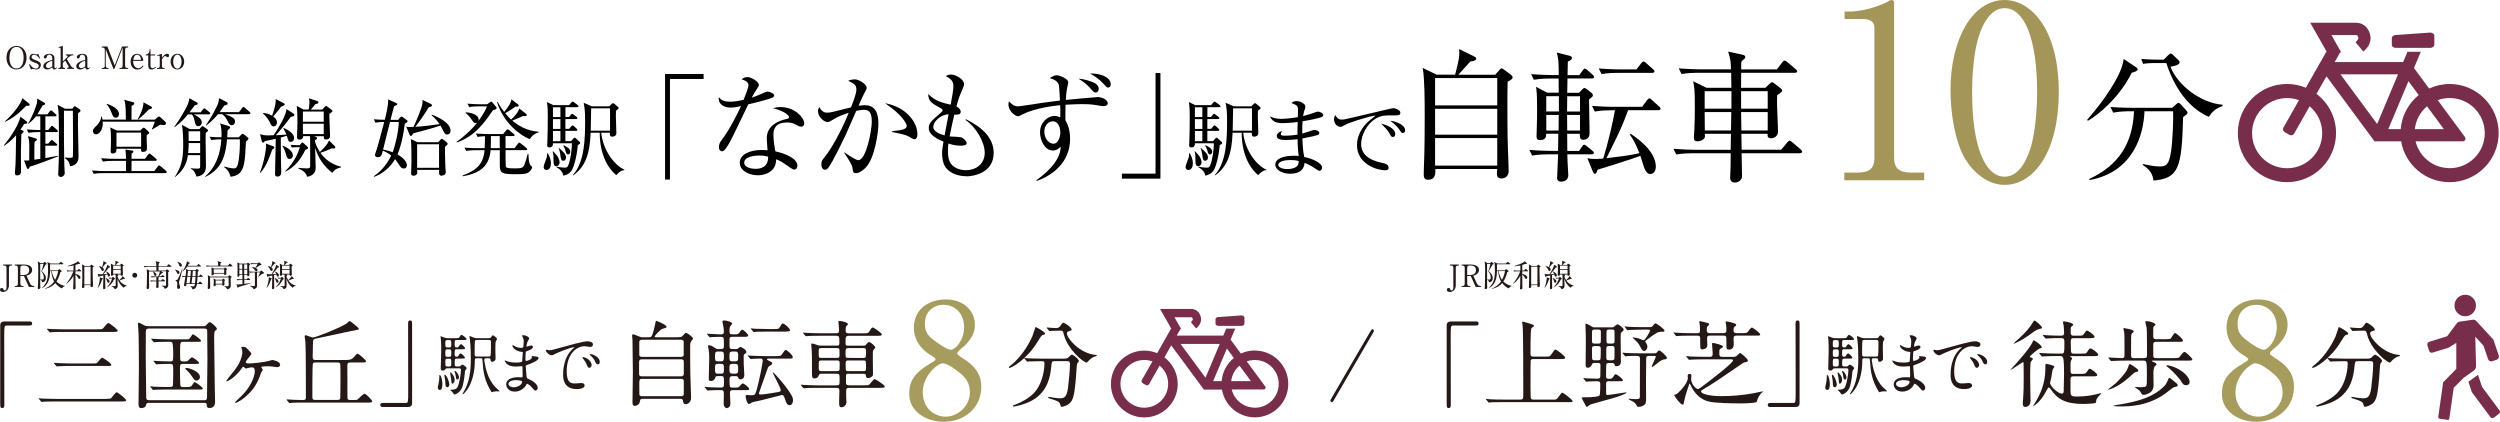 <?xml version="1.0" encoding="UTF-8"?>
<svg id="_レイヤー_2" data-name="レイヤー 2" xmlns="http://www.w3.org/2000/svg" viewBox="0 0 536.57 90.52">
  <defs>
    <style>
      .cls-1 {
        fill: #a49659;
      }

      .cls-2 {
        fill: #a69c5d;
      }

      .cls-3 {
        fill: #782e4b;
      }

      .cls-4 {
        fill: #231815;
      }
    </style>
  </defs>
  <g id="_文字" data-name="文字">
    <g>
      <path class="cls-4" d="m6.33,68.99c.39,0,.57.12.57.43s-.16.45-.57.45H1.46c-.55,0-.55.12-.55,2.57,0,2.28.02,12.41.02,14.48,0,.47-.1.65-.43.65-.45,0-.45-.14-.45-1.34v-16.4c0-.57.33-.83.88-.83h5.4Z"/>
      <path class="cls-4" d="m22.62,85.61c.96,0,1.12-.04,1.26-.18.18-.18.92-1.24,1.16-1.24s2.04,1.45,2.04,1.71-.39.27-1.06.27h-14.04c-.47,0-1.85,0-2.59.04-.06.02-.37.06-.43.06s-.1-.06-.18-.14l-.39-.47c-.08-.08-.08-.1-.08-.12,0-.04.02-.06.06-.06.14,0,.77.06.92.08.92.04,1.83.06,2.79.06h10.53Zm-1.79-14.93c.96,0,1.08,0,1.26-.18.18-.16.92-1.18,1.16-1.18s2.02,1.39,2.02,1.65-.39.27-1.04.27h-10.49c-.45,0-1.85,0-2.57.04-.06.02-.37.06-.43.06-.08,0-.12-.06-.18-.14l-.39-.47c-.08-.08-.1-.1-.1-.14s.06-.04.08-.04c.14,0,.77.06.9.08.94.04,1.85.06,2.79.06h6.99Zm-1.12,7.33c.9,0,.98,0,1.16-.16.16-.16.84-1.08,1.06-1.08.16,0,1.96,1.16,1.96,1.53,0,.24-.1.24-1.02.24h-7.64c-.47,0-1.85,0-2.57.06-.08,0-.37.04-.43.04-.08,0-.12-.04-.18-.12l-.41-.47c-.06-.08-.08-.1-.08-.14,0-.02.02-.04.08-.04.14,0,.77.06.9.06.94.04,1.83.08,2.79.08h4.38Z"/>
      <path class="cls-4" d="m31.93,86.45q-.51,0-.59.47c-.1.63-.83.67-1.06.67-.55,0-.55-.59-.55-.94,0-1.06.08-6.23.08-7.39,0-.86-.02-6.25-.06-7.39-.02-.33-.14-2.02-.14-2.38,0-.14,0-.22.16-.22.14,0,.22.04,1,.45.29.16.51.29,1.12.29h11.77c.29,0,.41-.02.65-.29.49-.53.55-.57.71-.57.29,0,1.53,1.06,1.53,1.43,0,.14-.04.16-.41.45-.14.1-.18.9-.18,1.1,0,.08.12,10.59.14,11.2,0,.39.06,2.55.06,2.77,0,.43,0,1.47-1.18,1.47-.57,0-.59-.35-.63-.81-.02-.29-.22-.29-.59-.29h-11.84Zm11.84-.55c.67,0,.67-.14.67-1.57,0-1.12.08-6.07.08-7.07,0-.84-.04-4.5-.04-5.26,0-.98,0-1.1-.04-1.22-.12-.26-.41-.26-.61-.26h-11.86c-.65,0-.67.31-.67.83,0,.86-.02,4.58-.02,5.34,0,1.32.1,7.17.1,8.35,0,.55,0,.86.67.86h11.71Zm-3.87-2.83c.67,0,1.1,0,1.3-.35.41-.65.45-.71.61-.71s1.71,1.1,1.71,1.36c0,.24-.1.24-1.08.24h-6.52c-.47,0-1.87,0-2.59.04-.06.02-.37.06-.43.06-.08,0-.12-.06-.18-.14l-.39-.47c-.08-.08-.1-.1-.1-.12,0-.04.04-.06.08-.06.14,0,.77.06.9.08.43.02,1.63.06,2.69.06h.63c.12,0,.47,0,.57-.26.06-.14.08-3.08.08-3.34,0-1.24-.06-1.36-.67-1.36-1.47,0-2.18.04-2.49.06-.06,0-.37.04-.43.04s-.1-.04-.18-.12l-.39-.47q-.08-.1-.08-.14s.02-.04.06-.04c.14,0,.77.06.9.06.37.02,1.71.08,2.71.08.57,0,.57-.26.57-1.67,0-.37-.02-2.2-.24-2.4-.14-.14-.33-.14-.43-.14h-.51c-.86,0-1.91.02-2.46.06-.08,0-.37.04-.43.04-.08,0-.12-.04-.18-.12l-.41-.47c-.06-.1-.08-.1-.08-.14,0-.02.02-.04.08-.04.14,0,.75.06.9.06.43.02,1.63.08,2.69.08h3.95c.33,0,.57,0,.77-.35.41-.65.45-.73.61-.73.14,0,1.71,1.1,1.71,1.39,0,.22-.1.22-1.08.22h-2.75c-.59,0-.67.08-.67,1.96s0,2.08.22,2.18c.14.08.2.08.69.08s.63-.04.75-.14c.14-.12.71-.75.88-.75.27,0,1.55.96,1.55,1.22,0,.18-.26.2-.94.2h-2.55c-.63,0-.63.2-.63,1.24,0,.45.04,3.16.1,3.42.08.31.45.31.65.31h.51Zm2.28-1.39c-.39,0-.45-.12-1.14-1.12-.33-.49-.77-.96-.9-1.04-.22-.2-.37-.33-.37-.41,0-.14.22-.14.29-.14.41,0,2.71.65,2.85,1.85.06.53-.39.86-.73.86Z"/>
      <path class="cls-4" d="m53.25,75.04c.63.67.69.73.69.92,0,.14-.57.81-.73,1-.1.1-.47.67-.47.79,0,.26.55.26.73.26.69,0,3.36-.29,4.16-.53.04-.02.75-.22.81-.22.08,0,1.69.26,1.69,1.06,0,.26-.31.49-.61.49-.16,0-.9-.12-1.06-.14-.35-.04-.75-.06-1.14-.06-.14,0-1.24.02-1.24.18,0,.1.31.45.31.55,0,.12-.33.61-.37.71-.75,2.2-1.63,3.65-3.34,5.11-.55.49-1.75,1.3-2.14,1.3-.04,0-.1-.04-.1-.1s.41-.43.63-.65c.92-.86,2.06-1.94,2.91-3.65.33-.65.71-1.67.71-2.38,0-.1,0-.83-.53-.83-.16,0-.49.02-.63.06-.12.02-.61.18-.71.18-.14,0-.29-.14-.35-.2s-.2-.2-.24-.2c-.1,0-.18.12-.24.2-1.18,1.81-2.97,2.95-3.32,2.95-.06,0-.1-.04-.1-.1,0-.1,1.57-2.02,1.87-2.4,1.57-2.08,1.57-3.63,1.57-3.73,0-.26-.04-.49-.1-.69-.02-.04-.12-.29-.12-.33,0-.14.2-.16.29-.16.53,0,.67.06,1.18.61Z"/>
      <path class="cls-4" d="m74.47,77.24c.53,0,1.04,0,1.67-.79.29-.37.41-.53.59-.53.33,0,1.83,1.41,1.83,1.59,0,.29-.12.29-1.1.29h-2.28c-.63,0-.63.31-.63.71,0,6.09,0,6.78.02,6.93.04.31.2.41.59.41h.51c.79,0,.94-.02,1.06-.1.24-.2,1.24-1.24,1.49-1.24.37,0,1.67,1.41,1.67,1.61,0,.27-.41.29-1.08.29h-13.83c-.69,0-1.71,0-2.4.04-.06,0-.37.06-.43.06-.08,0-.1-.06-.18-.14l-.39-.47c-.06-.06-.08-.1-.08-.12,0-.04.02-.06.06-.06.37,0,.94.06,1.28.08.63.02,1.53.06,2.16.06s.65-.22.65-.67c0-1.51,0-10.71-.1-11.77-.02-.18-.16-1.02-.16-1.18,0-.14.06-.29.2-.29.24,0,1.3.49,1.53.49.63,0,5.54-1.94,7.25-2.99.1-.08.55-.55.69-.55.12,0,1.96,1.43,1.96,1.67,0,.16-.08.18-.75.31-1.36.22-7.25,1.57-8.47,1.79-.49.08-.61.22-.63.77-.02.9-.06,2.18-.06,3.14,0,.57.16.69.65.69h6.72Zm-6.74.55c-.16,0-.49,0-.59.27-.1.29-.1,6.29-.1,6.72,0,.86,0,1.06.65,1.06h4.73c.16,0,.49,0,.59-.26.06-.16.06-4.79.06-5.07,0-.33,0-2.28-.06-2.44-.1-.27-.41-.27-.59-.27h-4.69Z"/>
      <path class="cls-4" d="m82.19,87.36c-.39,0-.57-.12-.57-.43s.16-.45.57-.45h4.87c.55,0,.55-.12.55-2.57,0-2.28-.02-12.41-.02-14.48,0-.47.1-.65.43-.65.43,0,.43.14.43,1.34v16.4c0,.57-.31.83-.86.83h-5.4Z"/>
      <path class="cls-4" d="m94.94,82.44c0,.3,0,1.26-.55,1.26-.25,0-.43-.23-.43-.52,0-.13.14-.75.16-.81.09-.4.16-.91.16-1.23,0-.61,0-.65.09-.65.01,0,.06.01.09.03.22.13.49,1.08.49,1.92Zm3.41-3.78c.33,0,.36,0,.52-.14.19-.17.29-.27.38-.27.16,0,.91.52.91.77,0,.09-.03.12-.27.43-.04.06-.09.16-.12.49-.01.19-.12,1.63-.48,2.93-.35,1.27-1.43,1.78-1.72,1.78-.13,0-.19-.03-.39-.38-.09-.13-.22-.27-.29-.33-.03-.03-.25-.19-.25-.25s.16-.06.29-.06c1.01,0,1.21-.42,1.28-.58.45-.92.72-2.94.72-3.65,0-.35-.25-.35-.45-.35h-2.54c-.12,0-.23.03-.3.13-.2.27-.25.35-.59.35s-.45-.12-.45-.45c0-.23.1-3.26.1-3.75,0-.56-.01-1.88-.06-2.4-.01-.09-.09-.58-.09-.68,0-.06,0-.09.04-.09.07,0,.74.27.88.33.2.07.4.1.62.1h1.62c.59,0,.77,0,.91-.25.2-.36.27-.46.46-.46.16,0,1.07.68,1.07.9,0,.2-.3.2-.78.2h-1.34c-.45,0-.45.1-.45.87,0,.5.03.72.4.72.3,0,.39,0,.5-.23.1-.17.26-.46.48-.46.2,0,.87.69.87.88,0,.2-.25.2-.66.2h-1.17c-.42,0-.42.07-.42,1.21,0,.39.32.39.42.39.22,0,.3,0,.42-.23.07-.16.22-.46.45-.46s.91.69.91.9-.29.2-.76.2h-.98c-.45,0-.45.12-.45,1.28,0,.38.22.4.43.4h.32Zm-1.91,3.84c0,.46-.25.61-.42.61-.36,0-.42-.38-.43-.91-.01-.4-.07-.84-.17-1.28-.03-.1-.04-.25-.04-.35,0-.13.06-.16.14-.13.42.16.92,1.6.92,2.06Zm0-7.92c.42,0,.42-.23.42-.78,0-.62,0-.81-.43-.81h-.42c-.43,0-.43.2-.43.79s0,.79.43.79h.43Zm0,2.01c.42,0,.42-.22.42-.79,0-.62,0-.82-.42-.82h-.43c-.43,0-.43.2-.43.82,0,.58,0,.79.42.79h.45Zm-.04,2.08c.46,0,.46-.19.46-.84s0-.85-.42-.85h-.4c-.46,0-.46.19-.46.84s0,.85.45.85h.38Zm.71,3.68c-.22,0-.22-.19-.25-.72-.01-.26-.07-.66-.16-1.04-.03-.1-.09-.46-.09-.52,0-.07,0-.16.06-.16.14,0,.91.82.91,1.57,0,.59-.32.87-.48.87Zm1.4-1.37c0,.26-.13.48-.33.48-.26,0-.27-.09-.4-.94-.03-.2-.09-.42-.19-.66-.01-.06-.03-.1-.03-.16,0-.07.03-.12.1-.1.22.03.85.79.85,1.39Zm6.47-8.4c.22,0,.3-.04.39-.16.2-.3.32-.46.43-.46.13,0,.88.59.88.78,0,.1-.27.55-.32.66-.04.17-.04,1.43-.04,1.69,0,.27.04,1.62.04,1.92,0,.38-.39.64-.72.64-.3,0-.32-.14-.36-.46-.01-.17-.03-.29-.39-.29h-.56c-.1,0-.4,0-.4.36,0,.07.01.14.03.23.2,1.33.72,3.96,2.38,5.62.14.13.88.78.88.84s-.09.07-.14.07-.29-.03-.35-.03c-.14,0-.48.01-.79.07-.06.01-.33.13-.36.13-.07,0-.16-.16-.2-.22-1.4-2.34-1.67-4.11-1.82-6.48-.04-.58-.07-.59-.42-.59h-.81c-.43,0-.43.09-.43.88,0,1.95-.56,4.39-1.7,5.96-.12.17-.69.87-.85.87-.06,0-.09-.04-.09-.07,0-.06.45-.77.53-.91,1.26-2.35,1.26-5.44,1.26-6.57,0-.75-.01-2.79-.2-4.19-.01-.09-.09-.49-.09-.59,0-.04,0-.14.06-.14.14,0,.78.3.88.33.09.03.32.12.59.12h2.7Zm-2.7.38c-.16,0-.32.12-.35.22-.06.16-.06,2.56-.06,2.84s.03.51.43.51h2.6c.1,0,.29,0,.38-.16.1-.16.1-2.63.1-2.86,0-.4-.06-.55-.45-.55h-2.66Z"/>
      <path class="cls-4" d="m112.14,72.27s-.1-.19-.1-.22c0-.1.27-.1.36-.1.39,0,1.17.36,1.17.66,0,.14-.32.66-.36.77-.1.23-.22.74-.22.94,0,.03,0,.09.06.09.04,0,.09-.01.4-.13.13-.04.33-.12.52-.12.14,0,.42.04.42.27,0,.53-.98.82-1.39.95-.12.03-.14.04-.16.26-.01.04-.07.81-.07,1.4,0,.33,0,.42.19.42.16,0,1.2-.29,1.2-.75,0-.04-.06-.22-.06-.26s.04-.04.07-.04c.07,0,.38.07.45.07.59.04.97.07.97.39,0,.5-1.6,1.17-2.27,1.39-.45.16-.49.17-.49.32,0,.27.16,1.93.17,2.08.06.48.06.53.36.65,1.13.46,2.05,1.23,2.05,1.91,0,.38-.26.61-.49.61-.2,0-.26-.07-.78-.69-.29-.36-.85-.78-1.01-.78-.09,0-.12.07-.19.23-.3.68-1.27,1.46-2.45,1.46-1.36,0-1.85-.97-1.85-1.56,0-.87.88-1.53,2.6-1.53.13,0,.66.04.77.04.16,0,.16-.04.16-.53,0-.29-.01-1.26-.03-1.65,0-.13,0-.22-.14-.22-.2,0-1.07.07-1.26.07-.33,0-1.34.01-1.99-.59-.2-.2-.42-.55-.42-.66,0-.03,0-.06.04-.06.09,0,.48.17.55.2.65.22,1.3.26,1.75.26.35,0,1.31,0,1.41-.27.01-.04.13-1.93.13-1.95,0-.07-.07-.07-.3-.09-1.02-.07-1.93-.81-1.93-1.37,0-.03.01-.1.06-.1.01,0,.36.2.4.23.64.39,1.18.39,1.4.39.3,0,.45-.07.48-.22.04-.14.09-.97.09-1.27s-.19-.74-.26-.9Zm-1.46,9.31s-1.54,0-1.54.82c0,.55.75.72,1.15.72.48,0,1.1-.23,1.43-.53.26-.23.39-.58.33-.71-.1-.25-1.11-.3-1.37-.3Z"/>
      <path class="cls-4" d="m117.76,75.17c.61,0,.82-.06,2.8-.62,1.28-.36,4.59-1.3,5.54-1.3.52,0,1.17.2,1.17.69,0,.38-.38.53-.59.53-.19,0-1.01-.16-1.17-.16-1.83,0-3.88,1.69-3.88,5.41,0,2.43.91,2.58,1.76,2.58.22,0,1.24-.09,1.37-.09.45,0,.71.19.71.53,0,.77-1.59.77-1.67.77-2.94,0-2.94-2.41-2.94-3.09,0-.64.01-3.7,2.09-5.56.06-.04.36-.27.36-.3s-.06-.03-.09-.03c-.84,0-3.83,1.27-4.3,1.54-.19.1-.33.19-.49.19-.72,0-1.42-.97-1.23-1.17.06-.07.48.06.56.06Zm9.22,3.19c0,.33-.27.59-.5.59-.26,0-.39-.27-.62-.84-.16-.4-.26-.53-.72-1.13-.04-.06-.14-.2-.14-.26,0-.07.16-.09.29-.06,1.23.33,1.7,1.23,1.7,1.69Zm1.75-.69c0,.38-.23.53-.42.53-.35,0-.51-.42-.65-.76-.13-.32-.56-.84-.95-1.15-.07-.06-.13-.12-.13-.19,0-.09.16-.09.2-.09.12,0,.27.04.36.07.85.27,1.59.9,1.59,1.59Z"/>
      <path class="cls-4" d="m145.54,72.37c.39,0,.67,0,.92-.22.1-.1.59-.73.77-.73.2,0,1.51.88,1.51,1.26,0,.1-.33.49-.39.57-.22.33-.22.63-.22,1,0,2.04,0,4.24.04,6.29,0,.67.16,4.03.16,4.79,0,1.24-.96,1.43-1.14,1.43-.53,0-.57-.45-.61-.75-.04-.41-.37-.41-.65-.41h-7.86c-.45,0-.67,0-.73.55-.08.65-.67.96-1.08.96-.51,0-.51-.53-.51-.77,0-.92.08-5.42.08-6.44,0-.53-.06-6.5-.08-6.8-.04-.59-.08-.92-.08-1.08,0-.14.02-.26.22-.26.16,0,.29.04,1.26.45.43.18.51.18.83.18h1.18c.2,0,.51,0,.67-.2.33-.45.75-2.4.83-2.83.08-.45.1-.51.16-.51.12,0,2.24.86,2.24,1.28,0,.22-.12.24-.83.43-.55.14-1.73,1.51-1.73,1.69,0,.14.12.14.41.14h4.62Zm-7.78,4.75c-.14,0-.59,0-.59.53v2.67c0,.45.45.45.61.45h8.41c.49,0,.57-.33.57-.51v-2.67c0-.47-.45-.47-.63-.47h-8.37Zm.04-4.2c-.41,0-.59.16-.59.51v2.65c0,.18,0,.51.57.51h8.35c.16,0,.61,0,.61-.43v-2.73c0-.16,0-.51-.61-.51h-8.33Zm8.35,12.12c.41,0,.61-.12.61-.53v-2.71c0-.27-.12-.49-.57-.49h-8.39c-.59,0-.59.2-.59,1.28,0,.1.02,2,.02,2.12.02.24.35.33.59.33h8.33Z"/>
      <path class="cls-4" d="m157.9,74.92c.16,0,.35,0,.47-.1.08-.04.43-.37.53-.37.16,0,1.3.59,1.3,1.1,0,.18-.1.24-.45.49-.14.1-.14.39-.14.55,0,.1.02,1.53.02,1.57.04.77.12,2.2.12,2.3,0,.96-.73.96-.79.96-.37,0-.43-.14-.57-.47-.08-.2-.31-.22-.55-.22h-.65c-.61,0-.61.35-.61,1,0,1.08.06,1.24.16,1.34.12.12.2.12.84.12.75,0,.92,0,1.16-.29.45-.53.51-.59.71-.59.26,0,1.36.88,1.36,1.18,0,.24-.24.24-.73.24h-2.81c-.51,0-.61.24-.61.61,0,.33.1,1.94.1,2.3,0,.92-.75.96-.81.96-.26,0-.63-.31-.63-1,0-.29.04-1.73.04-2.06,0-.47-.02-.81-.59-.81-.79,0-1.61,0-2.28.04-.06,0-.55.06-.59.06-.08,0-.12-.08-.18-.14l-.39-.47c-.06-.06-.08-.1-.08-.12,0-.04.04-.06.06-.06.1,0,.63.06.73.06.24.02,1.87.08,2.65.08.69,0,.69-.18.69-1.16,0-1.08,0-1.3-.57-1.3h-.73c-.2,0-.49,0-.57.33-.1.49-.53.73-.96.73-.37,0-.43-.2-.43-.53,0-.24.1-3.77.1-4.44,0-.61,0-.73-.1-1.63-.02-.12-.16-.73-.16-.9,0-.1.04-.18.24-.18.41,0,.92.35,1.08.47.47.31.53.35.81.35h.67c.55,0,.61-.26.61-.73,0-.33,0-1.53-.08-1.67-.12-.22-.43-.22-.67-.22-.45,0-1.51.02-1.94.06-.04.02-.24.04-.29.04-.06,0-.12-.04-.18-.12l-.39-.47q-.08-.1-.08-.14s.04-.04.06-.04c.41,0,2.44.14,2.89.14.37,0,.67-.04.67-.59,0-.29-.04-.61-.08-.94-.02-.18-.24-1.14-.24-1.26,0-.18.29-.2.39-.2.47,0,1.73.33,1.73.67,0,.1-.33.43-.39.53-.12.16-.2.41-.2.98,0,.81.08.81,1.06.81.69,0,.81-.04,1.06-.39.39-.55.45-.61.61-.61.31,0,1.28.94,1.28,1.24,0,.08-.08.2-.22.24-.16.04-.43.04-.98.04h-2.18c-.31,0-.57.04-.63.39v1.65c0,.43.14.59.63.59h.69Zm-3.14,2.63c.61,0,.61-.33.61-1.02,0-.79,0-1.08-.61-1.08h-.69c-.61,0-.61.35-.61,1.04,0,.75,0,1.06.61,1.06h.69Zm-.69.55c-.61,0-.61.29-.61.94,0,.9,0,1.16.61,1.16h.69c.61,0,.61-.24.61-1.1,0-.75,0-1-.61-1h-.69Zm3.73-.55c.63,0,.63-.24.63-1.06,0-.75,0-1.04-.63-1.04h-.59c-.65,0-.65.26-.65,1.08,0,.75,0,1.02.65,1.02h.59Zm-.59.55c-.65,0-.65.31-.65,1.1,0,.63,0,1,.67,1h.55c.65,0,.65-.31.65-1.1,0-.65,0-1-.65-1h-.57Zm3.34-1.63c-.06-.08-.08-.1-.08-.14s.02-.04.08-.04c.14,0,.75.06.9.06,1,.04,1.83.08,2.79.08h2.22c1.02,0,1.14,0,1.47-.53.43-.67.57-.79.71-.79.29,0,1.51,1.1,1.51,1.55,0,.31-.12.31-1.22.31h-4.01c-.14,0-.31,0-.31.14s.41.33.57.39c.47.2.57.35.57.47,0,.2-.24.37-.37.43-.49.29-.51.35-.73,1-.26.79-1.77,4.91-1.77,5.01,0,.26.24.26.35.26.61,0,2.12-.24,2.85-.37,1.28-.2,1.49-.22,1.49-.57,0-.51-1.71-3.54-1.71-3.75,0-.02,0-.08.04-.08.1,0,1.22,1.2,2.02,2.18,2.26,2.83,2.28,3.36,2.28,3.85s-.2,1.02-.71,1.02c-.57,0-.71-.39-1.08-1.49-.16-.47-.29-.69-.57-.69-.12,0-3.91,1.04-4.64,1.18-.27.06-1.71.35-1.85.43-.41.29-.47.33-.59.33-.45,0-.73-1.43-.73-1.55,0-.35.2-.41.31-.41s.55.08.65.08c.98,0,1.06,0,1.34-.92.73-2.46,1.38-6.21,1.38-6.5,0-.37-.2-.45-.49-.45-.14,0-1.16.02-1.63.06-.08,0-.37.04-.43.04-.04,0-.12-.04-.18-.12l-.41-.47Zm5.56-5.85c.9,0,1.04,0,1.28-.45.35-.63.45-.75.61-.75.35,0,1.57,1.1,1.57,1.45,0,.14-.12.2-.31.24-.22.06-.63.06-1.14.06h-3.32c-1.79,0-2.36.04-2.57.04-.06.02-.37.06-.43.06-.08,0-.12-.06-.18-.14l-.39-.47c-.08-.08-.1-.1-.1-.12,0-.04.04-.06.08-.06.14,0,.77.06.9.08,1,.04,1.83.06,2.79.06h1.2Z"/>
      <path class="cls-4" d="m182.2,80.19c-.43,0-.63.06-.63.47v1.47c0,.55.39.57.75.57h3.14c.86,0,.96,0,1.12-.16.2-.18.92-1.18,1.14-1.18.18,0,2.18,1.28,2.18,1.59,0,.29-.41.29-1.1.29h-6.46c-.37,0-.73,0-.73.61v1.26c0,.18.06,1,.06,1.18,0,.57-.47,1.12-1.02,1.12s-.55-.35-.55-1.16c0-.39.06-2.04.06-2.38,0-.63-.31-.63-.77-.63h-3.85c-1.79,0-2.38.04-2.57.06-.08,0-.37.04-.45.04-.06,0-.08-.04-.16-.12l-.41-.47c-.08-.1-.08-.12-.08-.14,0-.04.02-.04.08-.04.12,0,.75.06.9.06,1,.04,1.83.08,2.79.08h3.79c.77,0,.77-.12.77-1.16,0-1.2,0-1.34-.67-1.34h-3.1c-.33,0-.55,0-.65.26-.14.33-.31.75-1,.75-.51,0-.51-.41-.51-1.26,0-3.48,0-3.89-.06-4.89,0-.16-.1-.96-.1-1.12,0-.1.02-.22.16-.22.26,0,.79.2,1.16.33.31.12.45.12.71.12h3.38c.39,0,.63,0,.63-.51,0-1.45,0-1.61-.77-1.61h-3.36c-1.79,0-2.38.04-2.59.06-.06,0-.37.04-.43.04-.08,0-.1-.04-.18-.12l-.39-.47q-.08-.1-.08-.14s.02-.04.06-.04c.14,0,.77.06.9.06,1,.04,1.83.08,2.79.08h3.24c.39,0,.75,0,.75-.59,0-.29-.14-1.77-.14-1.83,0-.18.06-.24.1-.24.2,0,1.92.22,1.92.69,0,.14-.04.16-.31.41-.16.14-.16.67-.16.96,0,.61.33.61.75.61h2.99c.86,0,1.1,0,1.3-.35.49-.81.55-.9.79-.9.22,0,1.94,1.2,1.94,1.49s-.41.29-1.1.29h-5.91c-.79,0-.79.16-.79,1.63,0,.49.24.49.63.49h3.26c.22,0,.31,0,.55-.26.41-.47.47-.53.61-.53.31,0,1.34.88,1.34,1.18,0,.12-.43.53-.47.63-.06.24-.06.33-.06,1.73,0,.51.04,2.77.04,3.24,0,.24-.02.45-.2.61-.29.24-.57.35-.84.35-.43,0-.43-.2-.47-.49-.04-.43-.27-.43-.73-.43h-2.95Zm-5.85-5.48c-.41,0-.63,0-.63.47v1.16c0,.47.2.47.63.47h3.18c.43,0,.65,0,.65-.47v-1.16c0-.47-.22-.47-.65-.47h-3.18Zm.08,2.65c-.37,0-.63,0-.69.37-.02.08-.02,1.1-.02,1.28,0,.61.2.65.71.65h3.08c.37,0,.63,0,.69-.37.02-.1.02-1.12.02-1.3,0-.61-.2-.63-.71-.63h-3.08Zm5.68-2.65c-.63,0-.63.14-.63,1.41,0,.67.14.69.63.69l3.14.02c.63,0,.63-.14.63-1.43,0-.65-.14-.69-.63-.69h-3.14Zm.02,2.65c-.45,0-.63.04-.63.63,0,.2,0,1.37.08,1.49.1.18.31.18.55.18h3.12c.45,0,.63-.04.63-.63,0-.2,0-1.36-.08-1.51-.1-.16-.29-.16-.55-.16h-3.12Z"/>
      <path class="cls-4" d="m224.3,71.58c0,.2-.14.24-.57.35-.2.06-.57.65-1.02,1.39-2.36,3.89-5.6,5.64-6.05,5.64-.08,0-.12-.04-.12-.12,0-.12.04-.14.43-.45,2.75-2.16,4.3-5.54,4.58-6.15.14-.31.67-2.04.69-2.04.14-.06,2.06,1.04,2.06,1.39Zm1.98,5.95c-.53,0-.53.04-.65,1.12-.18,1.79-.57,5.32-4.11,7.29-1.67.94-3.79,1.32-3.89,1.32-.06,0-.24,0-.24-.14,0-.1.1-.14.47-.26,1.41-.51,3.04-1.47,4.01-2.46,1.51-1.53,2.3-4.3,2.3-6.42,0-.45-.2-.45-.51-.45h-.61c-.75,0-1.73.02-2.1.04-.08.02-.37.06-.43.06-.08,0-.12-.06-.18-.14l-.41-.47c-.06-.08-.08-.1-.08-.12,0-.04.02-.06.08-.06.14,0,.75.08.9.08,1,.04,1.83.06,2.79.06h4.46c.92,0,1.02-.04,1.34-.39.31-.33.49-.45.63-.45.33,0,1.51.94,1.51,1.36,0,.1-.33.47-.37.55-.1.2-.22,2.53-.26,2.99-.22,2.46-.39,4.14-.96,5.05-.55.88-1.77,1.22-2.08,1.22-.22,0-.22-.06-.39-.63-.12-.47-.81-.73-1.87-1.04-.45-.12-.67-.2-.67-.33s.18-.12.22-.12c.14,0,.69.12.79.14,1.08.14,1.2.16,1.45.16.98,0,1.53-.18,1.81-2.28.2-1.57.41-3.93.41-4.97,0-.55-.04-.73-.61-.73h-2.75Zm1.02-6.56c-.51,0-1.2.02-1.63.04-.06,0-.35.04-.41.04s-.08-.02-.16-.12l-.39-.47s-.06-.1-.06-.14c0-.02.02-.04.06-.04.12,0,.71.08.83.08.22.02,1.08.06,1.22.06.47,0,.73-.35.86-.53.41-.57.45-.63.61-.63.27,0,1.77,1.02,1.77,1.47,0,.2-.06.22-.61.37-.1.02-.41.12-.41.43,0,1.06,2.69,4.3,6.13,4.64.06,0,.31.04.31.16,0,.1-.53.22-.61.24-.53.26-.98.63-1.24.94-.04.06-.26.31-.33.31-.69,0-4.05-2.81-4.87-5.89-.22-.88-.26-.96-.73-.96h-.35Z"/>
      <path class="cls-4" d="m294.88,71c0,.08-.04.16-.1.29-2.36,4.09-6.17,10.61-8.56,14.71-.1.18-.2.31-.37.31-.18,0-.31-.16-.31-.31,0-.08.04-.18.1-.29,2.36-4.11,6.17-10.63,8.56-14.71.1-.18.2-.33.37-.33s.31.16.31.33Z"/>
      <path class="cls-4" d="m316.78,68.99c.39,0,.57.12.57.43s-.16.45-.57.45h-4.87c-.55,0-.55.12-.55,2.57,0,2.28.02,12.41.02,14.48,0,.47-.1.65-.43.65-.45,0-.45-.14-.45-1.34v-16.4c0-.57.33-.83.88-.83h5.4Z"/>
      <path class="cls-4" d="m331.91,76.53c.71,0,.73,0,1.14-.59.57-.84.63-.92.79-.92.24,0,2.1,1.39,2.1,1.75,0,.29-.43.29-1.1.29h-5.7c-.18,0-.51,0-.61.27-.04.14-.04,2.87-.04,3.77,0,.47,0,4.03.06,4.32.08.31.31.35.61.35h4.11c.71,0,.79,0,1.06-.37.75-1,.83-1.12.98-1.12.22,0,2.22,1.51,2.22,1.81,0,.22-.1.22-1.04.22h-13.91c-1.77,0-2.36.02-2.57.04-.06,0-.37.06-.43.06-.08,0-.1-.06-.18-.14l-.39-.47c-.04-.06-.08-.1-.08-.12,0-.04.02-.06.06-.06.14,0,.77.08.9.08,1,.06,1.83.06,2.79.06h3.61c.65,0,.65-.14.65-1.49,0-2.02,0-13.04-.14-14.34-.02-.12-.1-.65-.1-.75,0-.06,0-.14.08-.14.33,0,1.67.47,1.96.55.18.04.49.14.49.35,0,.12-.06.16-.37.33-.26.14-.26.45-.31,1.24-.06,1.67-.06,2.02-.06,4.34,0,.47.04.69.65.69h2.77Z"/>
      <path class="cls-4" d="m345.47,81.8c-.39,0-.75,0-.75.55v1.92c0,.37.02.51.29.51.51,0,3.56-.55,3.91-.55.04,0,.18,0,.18.06,0,.16-1.57.75-1.92.86-.92.31-5.7,1.59-5.89,1.69-.1.06-.57.47-.69.47-.14,0-.2-.1-.24-.2-.39-.69-.9-1.67-.9-1.81,0-.04,1.22-.04,1.38-.04.24,0,2.22-.04,2.46-.39.16-.2.16-2.08.16-2.42,0-.63-.31-.63-.83-.63-.88,0-1.53.04-1.71.06-.06,0-.37.04-.43.04-.08,0-.12-.04-.18-.14l-.39-.45c-.08-.1-.1-.12-.1-.14,0-.04.04-.04.08-.04.1,0,.61.04.73.06.24,0,1.69.06,2.06.06.63,0,.79-.08.79-.67,0-.14.02-2.12.02-2.2,0-.51-.33-.51-.67-.51h-.51c-.39,0-.53.02-.63.31-.18.47-.55.73-.92.73-.45,0-.45-.53-.45-.65,0-.65.04-3.83.04-4.54,0-1.65,0-1.83-.06-3.4,0-.08-.02-.53-.02-.63,0-.14,0-.24.14-.24.22,0,.73.33,1,.49.47.29.51.29.79.29h3.79c.31,0,.33-.04.61-.29.12-.12.39-.35.59-.35.22,0,1.28.81,1.28,1.12,0,.18-.04.22-.51.65-.1.1-.14.14-.14,1,0,.75.06,4.44.06,5.28,0,.67-.53.94-.96.94-.31,0-.35-.16-.43-.41-.1-.29-.35-.29-.69-.29h-.45c-.2,0-.51,0-.59.24-.06.18-.06,2.28-.06,2.59,0,.29.02.57.53.57.45,0,.75-.02.96-.35.27-.47.37-.63.57-.63.27,0,1.53.96,1.53,1.28,0,.22-.1.22-1.06.22h-1.79Zm-2.55-8.05c.63,0,.67-.08.67-.88v-1.65c0-.45-.2-.49-.67-.49h-.55c-.35,0-.61,0-.67.35-.02.16-.02,1.41-.02,1.69,0,.88,0,.98.69.98h.55Zm-.04,3.58c.24,0,.51,0,.61-.22.08-.2.08-1.94.08-2.22,0-.53-.16-.61-.69-.61h-.49c-.49,0-.71.02-.71.59s0,1.39.02,1.89c.02.53.14.57.65.57h.53Zm2.57-3.06c-.45,0-.69.02-.69.57v1.91c0,.57.29.57.69.57h.39c.35,0,.61,0,.67-.37.02-.1.02-1.43.02-2.14,0-.55-.29-.55-.69-.55h-.39Zm.02-3.54c-.43,0-.67,0-.67.55v1.89c0,.57.22.57.67.57h.39c.43,0,.67,0,.67-.55v-1.92c0-.55-.24-.55-.67-.55h-.39Zm8.56,5.64c-.63,0-.71.16-.71.69,0,.67-.04,3.97-.04,4.73,0,.22.02,3.08.02,3.67,0,.98-.08,1.28-.53,1.55-.41.24-.61.31-1.18.31-.14,0-.18-.04-.22-.12-.24-.45-.41-.71-.79-.96-.16-.1-1.06-.51-1.06-.61,0-.06.08-.06.14-.06.08,0,.49.06.57.06.29.02.61.04.9.04.83,0,.81-.18.83-.67,0-.47.02-7.01.02-7.99,0-.35-.08-.63-.61-.63-.59,0-1.55,0-2.06.04-.06.02-.37.06-.43.06-.08,0-.12-.06-.18-.14l-.39-.47c-.08-.08-.1-.1-.1-.12,0-.04.04-.06.08-.06.12,0,.75.06.9.08.59.02,1.63.06,2.79.06h3.08c.37,0,.45-.06.61-.26.26-.31.29-.35.41-.35.43,0,1.69,1.32,1.69,1.57,0,.2-.18.29-.33.31-.51.06-.63.08-1.28.51-.26.18-1.41,1.16-1.57,1.16-.08,0-.1-.04-.1-.08,0-.18.9-1.94.9-2.16,0-.14-.16-.14-.29-.14h-1.06Zm-.06-6.15c.37,0,.53-.02.69-.2.45-.55.49-.61.67-.61.24,0,1.92,1.22,1.92,1.55,0,.24-.14.24-.61.24-.9,0-1.28.31-3.34,1.85-.1.06-.18.12-.18.24,0,.08.24.43.29.51.08.14.18.41.18.63,0,.43-.37.9-.71.9-.31,0-.53-.33-.67-.63-.31-.59-.55-1.02-1.08-1.53-.12-.1-.73-.67-.73-.69,0-.06.08-.06.12-.06.16,0,.75.08,1.26.24.2.06.83.37.98.37.37,0,1.41-1.92,1.41-2.1,0-.16-.12-.18-.37-.18h-1.47c-.57,0-1.59.02-2.4.06-.06,0-.55.06-.59.06-.08,0-.12-.06-.18-.14l-.39-.47c-.08-.08-.1-.1-.1-.14s.04-.04.08-.04c.12,0,.75.06.9.06.59.04,1.65.08,2.79.08h1.55Z"/>
      <path class="cls-4" d="m362.84,72.04c-1.77,0-2.36.04-2.57.06-.06,0-.37.04-.43.04-.08,0-.12-.04-.18-.12l-.39-.47c-.08-.1-.1-.1-.1-.14s.04-.04.08-.04c.14,0,.77.06.9.06,1,.04,1.83.08,2.79.08h1.36c.27,0,.57,0,.57-.55,0-.33-.02-1.22-.1-1.55,0-.04-.08-.27-.08-.33,0-.12.16-.14.24-.14.02,0,1.34.29,1.69.41.14.06.2.14.2.24,0,.12-.02.14-.33.45-.14.14-.18.2-.18.79,0,.51.16.67.67.67h2.97c.43,0,.59-.2.59-.61s-.06-1.08-.1-1.32c-.02-.14-.08-.39-.08-.45,0-.08.02-.14.22-.14.1,0,2.06.37,2.06.71,0,.18-.18.33-.39.47-.12.1-.18.18-.18.75,0,.47.24.59.65.59h1.14c.81,0,1.02-.02,1.22-.22.14-.16.71-.98.92-.98.22,0,1.79,1.18,1.79,1.49,0,.24-.1.24-1.08.24h-4.01c-.59,0-.63.37-.63.59,0,.16.04.84.04.98,0,.59,0,1.43-1.04,1.43-.49,0-.53-.26-.53-.63,0-1.63,0-1.81-.02-1.98-.06-.33-.26-.39-.59-.39h-2.97c-.57,0-.57.37-.57.57.02.49.04,1.32.04,1.49,0,.81-.9.9-1.02.9-.39,0-.49-.18-.49-.67,0-.14,0-1.83-.02-1.89-.06-.35-.31-.39-.61-.39h-1.47Zm9,4.56c.22,0,.55.02.86-.18.14-.08.69-.69.75-.69.12,0,1.69,1.22,1.69,1.67,0,.14-.18.29-.37.31-.43.04-.45.06-.73.24-5.44,3.73-6.03,4.14-8.27,5.48-.45.27-.69.41-.69.59,0,.35,1.22,1,4.4,1,2.32,0,4.64-.2,6.93-.63.26-.04,1.81-.39,1.85-.39.06,0,.1.04.1.08s-.04.06-.14.12c-.22.14-.61.63-.9,1.22-.06.1-.22.67-.26.79-.14.37-3.26.37-3.79.37-1.59,0-4.81-.06-6.27-.35-2.3-.43-3.52-2.18-4.16-3.59-.1-.2-.14-.31-.2-.31-.02,0-.04.02-.06.04-.04.04-.96,2.79-1.1,3.67-.12.71-.12.79-.35.79-.51,0-1.79-1.87-1.79-1.98s.08-.14.35-.2c.43-.12,2.57-2.3,2.57-3.52,0-.06-.04-.35-.04-.41,0-.08,0-.47.41-.47.22,0,.39.1.39.37,0,.1-.06.59-.06.71,0,1.08,1.02,2.16,1.43,2.16.18,0,.37-.12.65-.31.67-.45,2.36-1.81,3.54-2.73.77-.61,3.38-2.67,3.38-3.1,0-.22-.2-.22-.39-.22h-5.99c-.49,0-1.87,0-2.59.06-.06,0-.35.04-.43.04-.06,0-.1-.04-.18-.14l-.39-.45c-.06-.06-.08-.12-.08-.14,0-.04.04-.06.06-.06.14,0,.75.08.9.08.59.02,1.65.06,2.81.06h1.36c.55,0,.55-.41.55-.75,0-.33-.14-1.75-.14-2.06,0-.12.1-.16.26-.16s2.08.43,2.08.77c0,.16-.1.2-.51.47-.24.14-.27.24-.27.86,0,.65.04.88.61.88h2.22Z"/>
      <path class="cls-4" d="m379.98,87.36c-.39,0-.57-.12-.57-.43s.16-.45.57-.45h4.87c.55,0,.55-.12.55-2.57,0-2.28-.02-12.41-.02-14.48,0-.47.1-.65.43-.65.43,0,.43.14.43,1.34v16.4c0,.57-.31.83-.86.83h-5.4Z"/>
      <path class="cls-4" d="m392.73,82.44c0,.3,0,1.26-.55,1.26-.25,0-.43-.23-.43-.52,0-.13.14-.75.16-.81.09-.4.16-.91.16-1.23,0-.61,0-.65.09-.65.01,0,.06.01.09.03.22.13.49,1.08.49,1.92Zm3.41-3.78c.33,0,.36,0,.52-.14.19-.17.29-.27.38-.27.16,0,.91.52.91.77,0,.09-.03.12-.27.43-.04.06-.09.16-.12.49-.01.19-.12,1.63-.48,2.93-.35,1.27-1.43,1.78-1.72,1.78-.13,0-.19-.03-.39-.38-.09-.13-.22-.27-.29-.33-.03-.03-.25-.19-.25-.25s.16-.06.29-.06c1.01,0,1.21-.42,1.28-.58.45-.92.72-2.94.72-3.65,0-.35-.25-.35-.45-.35h-2.54c-.12,0-.23.03-.3.13-.2.27-.25.35-.59.35s-.45-.12-.45-.45c0-.23.1-3.26.1-3.75,0-.56-.01-1.88-.06-2.4-.01-.09-.09-.58-.09-.68,0-.06,0-.09.04-.09.07,0,.74.27.88.33.2.07.4.1.62.1h1.62c.59,0,.77,0,.91-.25.2-.36.27-.46.46-.46.16,0,1.07.68,1.07.9,0,.2-.3.2-.78.2h-1.34c-.45,0-.45.1-.45.87,0,.5.03.72.4.72.3,0,.39,0,.5-.23.1-.17.26-.46.48-.46.2,0,.87.69.87.88,0,.2-.25.2-.66.2h-1.17c-.42,0-.42.07-.42,1.21,0,.39.32.39.42.39.22,0,.3,0,.42-.23.07-.16.22-.46.45-.46s.91.69.91.9-.29.2-.76.2h-.98c-.45,0-.45.12-.45,1.28,0,.38.22.4.43.4h.32Zm-1.91,3.84c0,.46-.25.61-.42.61-.36,0-.42-.38-.43-.91-.01-.4-.07-.84-.17-1.28-.03-.1-.04-.25-.04-.35,0-.13.06-.16.14-.13.42.16.92,1.6.92,2.06Zm0-7.92c.42,0,.42-.23.42-.78,0-.62,0-.81-.43-.81h-.42c-.43,0-.43.2-.43.79s0,.79.43.79h.43Zm0,2.01c.42,0,.42-.22.42-.79,0-.62,0-.82-.42-.82h-.43c-.43,0-.43.2-.43.82,0,.58,0,.79.42.79h.45Zm-.04,2.08c.46,0,.46-.19.46-.84s0-.85-.42-.85h-.4c-.46,0-.46.19-.46.84s0,.85.45.85h.38Zm.71,3.68c-.22,0-.22-.19-.25-.72-.01-.26-.07-.66-.16-1.04-.03-.1-.09-.46-.09-.52,0-.07,0-.16.06-.16.14,0,.91.82.91,1.57,0,.59-.32.87-.48.87Zm1.4-1.37c0,.26-.13.48-.33.48-.26,0-.27-.09-.4-.94-.03-.2-.09-.42-.19-.66-.01-.06-.03-.1-.03-.16,0-.07.03-.12.1-.1.22.03.85.79.85,1.39Zm6.47-8.4c.22,0,.3-.04.39-.16.2-.3.32-.46.43-.46.13,0,.88.59.88.78,0,.1-.27.55-.32.66-.04.17-.04,1.43-.04,1.69,0,.27.04,1.62.04,1.92,0,.38-.39.64-.72.64-.3,0-.32-.14-.36-.46-.01-.17-.03-.29-.39-.29h-.56c-.1,0-.4,0-.4.36,0,.07.01.14.03.23.2,1.33.72,3.96,2.38,5.62.14.13.88.78.88.84s-.09.07-.14.07-.29-.03-.35-.03c-.14,0-.48.01-.79.07-.06.01-.33.13-.36.13-.07,0-.16-.16-.2-.22-1.4-2.34-1.67-4.11-1.82-6.48-.04-.58-.07-.59-.42-.59h-.81c-.43,0-.43.09-.43.88,0,1.95-.56,4.39-1.7,5.96-.12.17-.69.87-.85.87-.06,0-.09-.04-.09-.07,0-.06.45-.77.53-.91,1.26-2.35,1.26-5.44,1.26-6.57,0-.75-.01-2.79-.2-4.19-.01-.09-.09-.49-.09-.59,0-.04,0-.14.06-.14.14,0,.78.3.88.33.09.03.32.12.59.12h2.7Zm-2.7.38c-.16,0-.32.12-.35.22-.06.16-.06,2.56-.06,2.84s.03.51.43.51h2.6c.1,0,.29,0,.38-.16.1-.16.1-2.63.1-2.86,0-.4-.06-.55-.45-.55h-2.66Z"/>
      <path class="cls-4" d="m409.94,72.27s-.1-.19-.1-.22c0-.1.27-.1.36-.1.39,0,1.17.36,1.17.66,0,.14-.32.66-.36.77-.1.23-.22.74-.22.94,0,.03,0,.09.06.09.04,0,.09-.01.4-.13.13-.04.33-.12.52-.12.14,0,.42.04.42.27,0,.53-.98.82-1.39.95-.12.03-.14.04-.16.26-.01.04-.07.81-.07,1.4,0,.33,0,.42.19.42.16,0,1.2-.29,1.2-.75,0-.04-.06-.22-.06-.26s.04-.04.07-.04c.07,0,.38.07.45.07.59.04.97.07.97.39,0,.5-1.6,1.17-2.27,1.39-.45.16-.49.17-.49.32,0,.27.16,1.93.17,2.08.06.48.06.53.36.65,1.13.46,2.05,1.23,2.05,1.91,0,.38-.26.61-.49.61-.2,0-.26-.07-.78-.69-.29-.36-.85-.78-1.01-.78-.09,0-.12.07-.19.23-.3.68-1.27,1.46-2.45,1.46-1.36,0-1.85-.97-1.85-1.56,0-.87.88-1.53,2.6-1.53.13,0,.66.04.77.04.16,0,.16-.04.16-.53,0-.29-.01-1.26-.03-1.65,0-.13,0-.22-.14-.22-.2,0-1.07.07-1.26.07-.33,0-1.34.01-1.99-.59-.2-.2-.42-.55-.42-.66,0-.03,0-.06.04-.06.09,0,.48.17.55.2.65.22,1.3.26,1.75.26.35,0,1.31,0,1.41-.27.01-.04.13-1.93.13-1.95,0-.07-.07-.07-.3-.09-1.02-.07-1.93-.81-1.93-1.37,0-.03.01-.1.06-.1.01,0,.36.2.4.23.63.39,1.18.39,1.4.39.3,0,.45-.07.48-.22.04-.14.09-.97.09-1.27s-.19-.74-.26-.9Zm-1.46,9.31s-1.54,0-1.54.82c0,.55.75.72,1.15.72.48,0,1.1-.23,1.43-.53.26-.23.39-.58.33-.71-.1-.25-1.11-.3-1.37-.3Z"/>
      <path class="cls-4" d="m415.55,75.17c.61,0,.82-.06,2.8-.62,1.28-.36,4.59-1.3,5.54-1.3.52,0,1.17.2,1.17.69,0,.38-.38.53-.59.53-.19,0-1.01-.16-1.17-.16-1.83,0-3.88,1.69-3.88,5.41,0,2.43.91,2.58,1.76,2.58.22,0,1.24-.09,1.37-.09.45,0,.71.19.71.53,0,.77-1.59.77-1.67.77-2.94,0-2.94-2.41-2.94-3.09,0-.64.01-3.7,2.09-5.56.06-.04.36-.27.36-.3s-.06-.03-.09-.03c-.84,0-3.83,1.27-4.3,1.54-.19.1-.33.19-.49.19-.72,0-1.42-.97-1.23-1.17.06-.07.48.06.56.06Zm9.22,3.19c0,.33-.27.59-.5.59-.26,0-.39-.27-.62-.84-.16-.4-.26-.53-.72-1.13-.04-.06-.14-.2-.14-.26,0-.07.16-.09.29-.06,1.23.33,1.7,1.23,1.7,1.69Zm1.75-.69c0,.38-.23.53-.42.53-.35,0-.51-.42-.65-.76-.13-.32-.56-.84-.95-1.15-.07-.06-.13-.12-.13-.19,0-.09.16-.09.2-.09.12,0,.27.04.36.07.85.27,1.59.9,1.59,1.59Z"/>
      <path class="cls-4" d="m434.32,77.95c0-.06-.02-.24-.14-.24-.06,0-2.46,1.67-2.63,1.67-.02,0-.04-.02-.04-.04s.81-.88.92-1c.26-.29,3.1-3.4,3.75-4.79.12-.24.24-.53.33-.53.06,0,1.71,1.02,1.71,1.53,0,.1-.06.12-.55.29-.26.08-2.02,1.55-2.02,1.71,0,.1.08.14.16.16.35.08.47.12.47.35,0,.04,0,.1-.04.14-.04.08-.35.39-.39.47-.1.22-.12,2.46-.12,2.91-.02.77.08,4.58.08,5.44,0,1.16-.9,1.32-1.08,1.32-.59,0-.59-.53-.59-.71,0-.16.08-1.2.1-1.36.1-1.53.1-2.32.1-4.54,0-1.28-.02-2.51-.02-2.77Zm3.95-7.62c0,.16-.08.18-.65.31-.33.06-.61.2-1.04.51-2,1.43-2.61,1.85-4.03,2.49-.22.1-.24.12-.29.12-.02,0-.06,0-.06-.06s1.2-1.12,1.39-1.28c1.12-1.06,2.02-2.04,2.75-3.26.16-.26.2-.35.33-.35.24,0,1.61,1.2,1.61,1.53Zm3.06,6.09c-.47,0-1.85,0-2.57.06-.08,0-.37.04-.45.04-.06,0-.1-.04-.16-.12l-.41-.47q-.08-.1-.08-.14s.02-.04.08-.04c.14,0,.77.06.9.06.94.04,1.83.08,2.79.08h1.04c.55,0,.61-.1.61-2.24,0-1.06-.1-1.08-.96-1.08-.47,0-1.85,0-2.57.06-.08,0-.37.04-.43.04-.08,0-.12-.04-.18-.12l-.41-.47c-.06-.1-.08-.1-.08-.14,0-.02.02-.04.08-.04.08,0,1.08.08,1.28.08,1.49.06,1.53.06,2.61.06.18,0,.59,0,.59-.55,0-.45-.06-1.34-.08-1.57-.02-.12-.16-.63-.16-.73,0-.18.12-.22.26-.22.02,0,1.94.29,1.94.71,0,.1-.02.12-.39.43-.12.1-.16.24-.16.92s0,1.02.67,1.02h.88c.94,0,1.06,0,1.34-.45.41-.59.45-.65.63-.65.24,0,1.61.96,1.61,1.32,0,.31-.39.31-1.1.31h-3.36c-.55,0-.65.16-.65.81,0,.24.04,1.34.04,1.57,0,.65,0,.94.65.94h1.61c.94,0,1.04,0,1.26-.41.33-.55.47-.71.67-.71.33,0,1.67,1,1.67,1.34,0,.31-.37.31-1.08.31h-4.77c-.12,0-.18,0-.18.08,0,.06.06.1.18.14.08.04.24.14.24.29,0,.1-.22.43-.24.49-.06.18-.1.35-.1,1,0,1.77,0,1.81.61,1.81h1.57c.94,0,1.04,0,1.34-.45.39-.59.43-.65.61-.65.24,0,1.61.98,1.61,1.34,0,.29-.37.29-1.1.29h-4.01c-.59,0-.63.27-.63.67v2.67c0,.77.18,1,1.3,1,2.16,0,3.67-.35,4.48-.55.12-.02.73-.2.77-.2.02,0,.06,0,.06.04s-.31.35-.37.41c-.69.77-.73,1.06-.73,1.24,0,.22,0,.37-.22.47-.26.08-1.69.18-2.51.18-3.87,0-5.58-1.02-7.01-3.14-.08-.1-.29-.39-.43-.39-.12,0-.22.12-.39.47-.84,1.67-1.61,2.44-1.94,2.77-.41.39-.96.79-1.02.79-.02,0-.02-.02-.02-.04,0-.06.45-.73.53-.88.96-1.65,2.1-3.91,2.1-7.15,0-1,0-1.06.22-1.06.02,0,.73.18.96.24.67.2.73.22.73.41,0,.12-.33.53-.35.61-.08.24-.22,1.34-.26,1.57-.04.16-.29,1.2-.29,1.28,0,.75,1.73,2.3,2.51,2.3.12,0,.35-.02.41-.39.02-.18.08-3.58.08-3.85,0-.75,0-2.81-.18-3.36-.16-.47-.39-.47-.71-.47h-.81Z"/>
      <path class="cls-4" d="m458.94,79.52c0,.16-.08.24-.43.31-.37.06-.59.29-.83.51-1.18,1.1-2.44,2.2-4.26,2.99-.14.06-.79.31-.88.31-.04,0-.08,0-.08-.04,0-.1,1.57-1.24,1.75-1.43,1.89-1.98,2.3-2.51,2.69-3.79.02-.04.1-.24.22-.24.06,0,.39.14.94.55.79.57.88.65.88.83Zm1.26-2.67c.55,0,.61-.22.61-.65,0-1.14-.02-2.32-.02-3.48,0-1.26,0-2.02-.12-2.63-.02-.16-.24-.88-.24-.96,0-.18.26-.2.35-.2.65,0,1.85.43,1.85.73,0,.08-.37.39-.41.47-.08.18-.08.37-.08,1.96,0,.37,0,.71.63.71h2.12c.77,0,.92-.04,1.04-.18.12-.14.65-1.14.88-1.14.29,0,1.71,1.26,1.71,1.61,0,.27-.12.27-1.1.27h-4.64c-.63,0-.63.33-.63.63v2.2c0,.65.22.67.65.67h3.73c.24,0,.9,0,1.06-.08.22-.12.96-1.26,1.24-1.26.31,0,1.71,1.39,1.71,1.59,0,.29-.37.29-1.08.29h-7.46s-.16.02-.16.1c0,.04.06.06.47.24.33.14.49.24.53.47.02.1-.02.14-.29.35-.35.24-.37,1.22-.37,1.67,0,.12.04,2.06.04,2.3,0,1.08-.41,1.55-.94,1.85-.41.22-.86.37-1.2.37-.08,0-.18-.02-.29-.06-.12-.06-.43-.69-.53-.79-.14-.14-1.02-.75-1.02-.77,0-.06.08-.08.12-.08.06,0,.96.06,1.14.06,1.16,0,1.24-.22,1.26-.9,0-.59.02-1.43.02-2.04,0-2.61-.08-2.77-.73-2.77h-3.89c-.37,0-1.87.02-2.57.06-.06,0-.37.04-.45.04-.06,0-.1-.04-.16-.12l-.41-.47q-.08-.1-.08-.14s.04-.04.08-.04c.41,0,2.4.14,2.87.14s.53-.26.53-.67v-2.91c0-.57,0-1.59-.08-2.1-.02-.08-.16-.55-.16-.65s.06-.12.14-.12c.02,0,2.08.31,2.08.67,0,.04,0,.1-.02.14-.06.06-.39.33-.43.41-.12.24-.12.67-.12,4.46,0,.61.08.77.61.77h2.2Zm7.19,5.83c0,.24-.08.26-.57.37-.35.06-.47.16-1.59,1.04-3.99,3.14-8.29,3.14-10.14,3.14-.22,0-1.49,0-1.49-.16,0-.04.49-.12.79-.16,5.07-.79,7.86-1.87,9.96-3.87.22-.22.65-.63,1.02-1.63.08-.24.1-.29.24-.29.12,0,.2.08.94.65.67.53.84.69.84.92Zm2.57-.69c0,.45-.33.69-.75.69-.57,0-.73-.27-1.16-.98-.06-.1-1.28-1.71-2.75-2.87-.31-.24-.35-.26-.35-.35s.16-.08.2-.08c.33,0,1.22.26,1.65.45,2.04.88,3.16,2.26,3.16,3.14Z"/>
      <path class="cls-4" d="m504.01,71.58c0,.2-.14.24-.57.35-.2.06-.57.65-1.02,1.39-2.36,3.89-5.6,5.64-6.05,5.64-.08,0-.12-.04-.12-.12,0-.12.04-.14.43-.45,2.75-2.16,4.3-5.54,4.58-6.15.14-.31.67-2.04.69-2.04.14-.06,2.06,1.04,2.06,1.39Zm1.98,5.95c-.53,0-.53.04-.65,1.12-.18,1.79-.57,5.32-4.11,7.29-1.67.94-3.79,1.32-3.89,1.32-.06,0-.24,0-.24-.14,0-.1.1-.14.47-.26,1.41-.51,3.04-1.47,4.01-2.46,1.51-1.53,2.3-4.3,2.3-6.42,0-.45-.2-.45-.51-.45h-.61c-.75,0-1.73.02-2.1.04-.08.02-.37.06-.43.06-.08,0-.12-.06-.18-.14l-.41-.47c-.06-.08-.08-.1-.08-.12,0-.04.02-.06.08-.06.14,0,.75.08.9.08,1,.04,1.83.06,2.79.06h4.46c.92,0,1.02-.04,1.34-.39.31-.33.49-.45.63-.45.33,0,1.51.94,1.51,1.36,0,.1-.33.47-.37.55-.1.2-.22,2.53-.26,2.99-.22,2.46-.39,4.14-.96,5.05-.55.88-1.77,1.22-2.08,1.22-.22,0-.22-.06-.39-.63-.12-.47-.81-.73-1.87-1.04-.45-.12-.67-.2-.67-.33s.18-.12.22-.12c.14,0,.69.12.79.14,1.08.14,1.2.16,1.45.16.98,0,1.53-.18,1.81-2.28.2-1.57.41-3.93.41-4.97,0-.55-.04-.73-.61-.73h-2.75Zm1.02-6.56c-.51,0-1.2.02-1.63.04-.06,0-.35.04-.41.04s-.08-.02-.16-.12l-.39-.47s-.06-.1-.06-.14c0-.02.02-.04.06-.04.12,0,.71.08.83.08.22.02,1.08.06,1.22.06.47,0,.73-.35.86-.53.41-.57.45-.63.61-.63.26,0,1.77,1.02,1.77,1.47,0,.2-.06.22-.61.37-.1.02-.41.12-.41.43,0,1.06,2.69,4.3,6.13,4.64.06,0,.31.04.31.16,0,.1-.53.22-.61.24-.53.26-.98.63-1.24.94-.04.06-.26.31-.33.31-.69,0-4.05-2.81-4.87-5.89-.22-.88-.26-.96-.73-.96h-.35Z"/>
    </g>
    <path class="cls-2" d="m199.42,78.17c1.23-.75,1.37-.82,1.37-1.06,0-.17-.21-.38-.99-.86-.99-.58-3.66-2.43-3.66-5.92,0-4.04,3.28-6.06,6.84-6.06,4.31,0,6.29,2.91,6.26,5.41,0,1.37-.44,2.74-2.12,4.45-.24.24-1.68,1.3-1.68,1.68,0,.27.27.48,1.44,1.23,3.15,2.05,3.73,4.07,3.73,5.99,0,4.45-3.56,7.49-8.07,7.49-4.1,0-7.39-2.5-7.39-5.85,0-2.19.44-4.24,4.28-6.5Zm6.26,1.61c-.38-.31-2.26-1.81-3.39-1.81-.96,0-4.24,2.57-4.24,6.23s2.77,5.23,4.89,5.23c2.74,0,5.23-2.39,5.23-5.2,0-2.19-1.06-3.35-2.5-4.45Zm-5.3-6.81c1.3,1.03,2.98,2.09,3.73,2.09.99,0,2.81-2.09,2.81-4.82,0-3.15-2.12-4.82-4.41-4.82-2.09,0-4,1.4-4,3.97,0,1.78.48,2.5,1.88,3.59Z"/>
    <g>
      <path class="cls-4" d="m2.59,56.99h-.2c-.26,0-.47.14-.47.46v3.79c0,.84-.54,1.42-1.29,1.42-.34,0-.63-.15-.63-.47,0-.15.09-.38.38-.38.2,0,.29.06.38.35.04.13.12.17.24.17.3,0,.4-.25.4-.65v-4.23c0-.3-.18-.46-.47-.46h-.27v-.22h1.93v.22Z"/>
      <path class="cls-4" d="m5.08,56.77c.81,0,1.82.23,1.82,1.15,0,.3-.11.61-.44.88-.27.22-.51.3-.78.37l.75,1.65c.15.33.42.55.79.55h.11v.21h-1.13l-1.07-2.35h-.76v1.69c0,.29.18.46.47.46h.21v.21h-1.88v-.21h.2c.29,0,.47-.17.47-.46v-3.47c0-.28-.17-.46-.47-.46h-.2v-.22h1.91Zm-.71,2.25h.71c.61,0,1.19-.33,1.19-1.04,0-.46-.24-.99-1.11-.99h-.32c-.28,0-.47.16-.47.46v1.58Z"/>
      <path class="cls-4" d="m9.79,56.79c-.15.34-.67,1.19-.84,1.42.31.21.9.78.9,1.5,0,.49-.26.82-.78.88-.08-.36-.29-.51-.42-.61l.02-.03c.26.05.42.05.47.05.12,0,.27,0,.27-.44,0-.57-.25-.97-.55-1.33.24-.52.43-1.24.48-1.61h-.71c0,.09-.01,3.41,0,4.42,0,.09.03.52.03.61,0,.12,0,.4-.37.4-.06,0-.18-.01-.18-.2,0-.09.04-.55.05-.66.04-1.04.05-2.9.05-3.03,0-.5,0-1.62-.11-2.04l.59.33h.6l.22-.2s.05-.05.08-.05.05.01.09.05l.31.27s.05.07.05.1c0,.1-.17.13-.26.16Zm3.44,5.1c-.2-.1-.84-.47-1.37-1.13-.49.59-1.02.93-2.2,1.25l-.02-.05c1.06-.51,1.56-.93,1.98-1.54-.25-.42-.53-1.18-.61-2.22h-.26c0,2.56-1.1,3.28-1.68,3.65l-.04-.04c1.08-1.19,1.28-1.95,1.28-3.87,0-.96-.03-1.34-.15-1.72l.68.34h1.82l.28-.29s.07-.08.1-.08c.05,0,.07.03.12.07l.39.29s.07.05.07.1c0,.06-.06.07-.1.07h-2.77c0,.44,0,.88,0,1.32h1.67l.22-.22s.05-.06.09-.06c.04,0,.09.04.11.06l.34.27s.07.06.07.12c0,.09-.16.16-.29.21-.24,1.05-.7,1.78-.84,2,.47.5,1.11.79,1.79.94v.05c-.28.09-.49.27-.67.5Zm-2.12-3.71c.15.9.44,1.47.72,1.88.4-.73.57-1.44.65-1.88h-1.36Z"/>
      <path class="cls-4" d="m16.58,58.08l.26-.29c.05-.05.07-.08.11-.08s.07.02.12.07l.31.29s.07.06.07.1c0,.06-.06.07-.1.07h-1.16c0,.09,0,.46,0,.54.2.04,1.08.28,1.08.8,0,.16-.11.28-.24.28-.15,0-.2-.09-.36-.38-.11-.18-.3-.43-.48-.61,0,.47.03,2.55.03,2.97,0,.26-.29.27-.34.27-.16,0-.18-.09-.18-.17,0-.01.01-.16.01-.18.04-.69.04-.86.06-2.56-.39.72-1.02,1.39-1.52,1.7l-.04-.05c.77-.82,1.41-2.16,1.53-2.62h-.52c-.12,0-.46,0-.78.06l-.13-.26c.42.03.82.05,1.02.05h.45v-1.1c-.24.05-.71.14-1.31.18v-.05c.56-.17,1.98-.66,2.25-1.04l.45.42s.04.05.04.09c0,.06-.06.07-.11.07-.07,0-.15-.02-.19-.03-.19.08-.4.16-.72.25v1.2h.4Zm2.74-1l.22-.22s.07-.07.09-.07c.02,0,.04.01.09.05l.35.27s.05.05.05.08c0,.07-.03.09-.23.22-.01,1.39.03,2.74.08,3.63,0,.09.01.19.01.26,0,.3-.32.32-.37.32-.18,0-.18-.11-.17-.42h-1.32c0,.09,0,.24,0,.27,0,.11,0,.18-.1.26-.08.06-.18.09-.25.09-.16,0-.16-.12-.16-.21,0-.01,0-.03.01-.21.05-.71.05-1.77.05-2.5,0-1.5-.03-1.83-.07-2.16l.61.34h1.12Zm-1.22.16v3.82h1.34v-3.82h-1.34Z"/>
      <path class="cls-4" d="m20.97,61.75c.37-.9.48-1.94.48-2.02,0-.07,0-.15-.02-.22l.58.22s.07.03.07.09c0,.06-.02.07-.17.18-.14.42-.43,1.26-.9,1.79l-.05-.02Zm2.62-4.56s.05.05.05.09c0,.08-.07.1-.28.15-.22.3-.57.76-1.16,1.42.03,0,.48-.02.82-.05-.05-.11-.13-.28-.24-.47l.03-.05c.36.15.8.44.8.78,0,.15-.09.3-.26.3s-.18-.05-.3-.47c-.1.03-.21.07-.47.14,0,.91,0,1.38.01,1.94,0,.12.02.63.02.73,0,.1,0,.36-.3.36-.18,0-.18-.15-.18-.2,0-.3.05-2.29.06-2.73-.17.04-.38.09-.84.18-.09.1-.1.11-.15.11-.05,0-.08-.05-.09-.09l-.14-.56c.15.04.32.1.61.1.04,0,.4-.01.45-.02.44-.65,1-1.63.99-2.03l.57.37Zm-2.37-.07c.14.01.4.04.69.21,0,0,.33-.87.28-1.29l.63.33s.07.05.07.09c0,.07-.06.09-.29.18-.24.32-.32.42-.6.75.09.07.29.22.29.47,0,.18-.12.3-.25.3-.17,0-.22-.14-.27-.24-.07-.17-.25-.49-.57-.76l.02-.05Zm1.52,2.54c.44.16.78.47.78.74,0,.15-.09.28-.25.28-.18,0-.22-.11-.32-.46-.05-.18-.13-.39-.25-.52l.04-.04Zm1.02.11c-.16,0-.28.01-.33.03l-.09-.21c.24.02.44.03.5.03h.2l.13-.15s.05-.05.09-.05c.03,0,.07.03.1.06l.26.25s.07.07.07.11c0,.05-.02.08-.22.15-.32.69-.8,1.33-1.54,1.69v-.04c.75-.73,1-1.48,1.13-1.86h-.3Zm1.37-.86l.12.04s.14.05.14.12c0,.08-.12.15-.17.17,0,.24.26.72.38.9.38-.34.61-.63.71-.9l.46.46s.03.05.03.09c0,.01,0,.09-.11.09-.02,0-.11,0-.17-.01-.32.15-.56.24-.88.35.38.54.95.92,1.59,1.07v.05c-.46.11-.55.26-.67.42-.67-.51-1.11-1.15-1.34-1.96,0,.24.04,1.32.04,1.54,0,.16,0,.61-.66.73-.07-.21-.15-.42-.68-.64v-.05c.11.01.55.04.64.04.26,0,.27-.05.27-.25v-1.78c0-.22,0-.36-.02-.47h-.53c0,.18-.11.27-.26.27-.15,0-.21-.05-.21-.17,0-.09.03-.96.03-1.13,0-.35,0-1.01-.06-1.31l.53.28h.4c.03-.11.06-.31.06-.55,0-.12,0-.17-.03-.32l.62.2c.05.02.11.05.11.11,0,.09-.07.11-.24.14-.13.18-.22.28-.36.42h.9l.18-.2s.08-.07.11-.07.07.03.1.05l.31.23s.09.07.09.11c0,.06-.03.07-.24.23,0,.27.06,1.54.06,1.69,0,.2-.13.29-.31.29s-.18-.11-.17-.26h-.78Zm-.84-1.91v.79h1.62v-.79h-1.62Zm1.62,1.75v-.8h-1.62v.8h1.62Z"/>
      <path class="cls-4" d="m28.92,59.61c-.29,0-.53-.24-.53-.53s.24-.53.53-.53.53.22.53.53-.24.53-.53.53Z"/>
      <path class="cls-4" d="m36.68,57.27h-2.66v.8h1.53l.2-.19s.07-.07.11-.07c.03,0,.07.02.12.07l.26.2c.05.04.09.09.09.12,0,.07-.13.15-.24.21-.02.44.02,2.35.02,2.74,0,.22,0,.66-.76.84-.03-.13-.05-.22-.17-.33-.03-.03-.21-.2-.49-.3v-.05c.16.02.37.04.67.04.24,0,.28-.05.28-.28v-2.85h-1.11l.38.21s.08.06.08.1c0,.06-.1.09-.26.12-.13.15-.49.54-.61.65h.46l.18-.18s.09-.08.12-.08.08.03.13.07l.24.18s.07.07.07.11c0,.05-.04.07-.1.07h-1.2v.74h.6l.2-.24c.05-.05.07-.08.11-.08.03,0,.07.03.12.07l.3.24s.07.07.07.11-.03.07-.1.07h-1.31c0,.18.03.96.03,1.12,0,.12,0,.31-.34.31-.14,0-.17-.08-.17-.18,0-.2.03-1.07.03-1.25h-.41c-.17,0-.48,0-.78.06l-.13-.26c.45.04.92.05,1.01.05h.3v-.74h-.26c-.06,0-.47,0-.77.06l-.13-.26c.44.04.9.05,1.02.05h.53c.18-.34.31-.7.38-1.08h-2.34c0,.12,0,.85,0,1.74,0,.28.03,1.5.03,1.74,0,.28-.28.29-.36.29-.13,0-.18-.09-.18-.22,0-.15.03-.8.04-.93.03-.78.04-1.95.04-1.99,0-.57-.02-.8-.08-1.13l.63.34h1.46s0-.49-.01-.8h-1.79c-.07,0-.47,0-.78.06l-.13-.26c.46.04.96.05,1.02.05h1.69c-.01-.64-.03-.81-.16-1.1l.72.2c.11.03.15.07.15.11,0,.08-.13.16-.22.22,0,.15,0,.37-.01.56h1.75l.3-.33c.05-.05.08-.09.12-.09s.08.03.13.07l.4.33s.07.08.07.11c0,.05-.04.07-.1.07Zm-3.34,1.94c-.17,0-.22-.12-.27-.32-.1-.34-.2-.49-.26-.57l.03-.03c.3.11.74.33.74.67,0,.16-.11.26-.24.26Z"/>
      <path class="cls-4" d="m38.25,58.81c-.15,0-.19-.1-.31-.35-.14-.28-.2-.35-.4-.55l.03-.04c.57.14.95.23.95.66,0,.19-.15.28-.26.28Zm.53.53c-.09.31-.27.79-.33,1.11-.01.06-.03.12-.03.17,0,.11.05.28.13.55.09.27.1.34.1.44,0,.21-.11.39-.32.39-.32,0-.32-.34-.32-.46,0-.1.05-.53.05-.61,0-.16-.05-.31-.11-.45-.06-.13-.11-.16-.3-.31v-.04c.18,0,.37,0,.48-.18.32-.53.7-1.54,1-2.33h.07c-.07.28-.37,1.48-.44,1.72Zm0-2.1c-.2,0-.26-.14-.41-.53-.07-.2-.17-.33-.29-.49l.02-.04c.27.09.94.29.94.79,0,.18-.14.26-.26.26Zm4.66,2.17h-1.05c0,.23-.02.68-.11,1.39h.3l.24-.3c.05-.05.07-.08.11-.08s.07.03.12.07l.34.29s.06.07.06.1c0,.06-.05.07-.1.07h-1.07c-.06.38-.18,1.12-.99,1.15-.04-.34-.28-.58-.48-.68v-.04c.24.06.53.09.63.09.17,0,.31,0,.41-.51h-1.82c-.03.27-.05.46-.36.46-.11,0-.18-.06-.18-.17,0-.07.01-.14.03-.24.11-.53.15-.75.28-1.6-.03,0-.34,0-.61.06l-.13-.26c.21.02.34.03.76.04.07-.44.12-.86.12-1.22,0-.17,0-.25-.02-.33l.49.28h1.56l.18-.18s.08-.07.12-.07c.03,0,.07.03.13.08l.2.18s.07.09.07.11c0,.06-.13.13-.22.17,0,.04-.03.8-.03.98h.32l.19-.27c.04-.06.07-.08.09-.08s.07.02.13.07l.35.27s.06.07.06.1c0,.05-.05.07-.1.07Zm-.42-2.21h-2.82c-.3.51-.77.91-1.02,1.12l-.03-.03c.26-.34.94-1.49.96-2.21l.57.3s.07.05.07.09c0,.06-.03.09-.21.13-.14.26-.18.34-.24.45h1.98l.22-.3c.04-.05.07-.08.11-.08.04,0,.07.02.12.07l.34.3s.06.07.06.1c0,.05-.03.07-.1.07Zm-2.81,2.21l-.18,1.39h.67c.07-.51.09-.69.09-.74.01-.08.07-.55.08-.65h-.66Zm.15-1.28c-.04.28-.1.81-.13,1.12h.65c.04-.38.05-.45.08-1.12h-.6Zm.92,1.28c-.07.65-.07.72-.17,1.39h.74c.04-.33.08-.73.11-1.39h-.68Zm.12-1.28c-.02.24-.03.32-.1,1.12h.67c0-.2.03-.86.02-1.12h-.59Z"/>
      <path class="cls-4" d="m49.8,57.18h-4.69c-.07,0-.47,0-.78.06l-.13-.26c.45.04.96.05,1.01.05h1.61c0-.26.01-.62-.14-.99l.73.22s.1.04.1.1c0,.09-.17.15-.21.16,0,.08,0,.43,0,.5h1.62l.3-.36c.04-.05.08-.09.11-.09.03,0,.09.05.12.07l.39.35s.07.07.07.11c0,.06-.06.07-.1.07Zm-.3,2.49c-.01.26.03,1.38.03,1.61,0,.2,0,.66-.8.83-.03-.34-.42-.57-.59-.65v-.05c.38.03.71.03.73.03.21,0,.21-.09.21-.38,0-.08-.01-1.26-.03-1.52h-3.96c0,.24,0,.31,0,.43,0,.26.02,1.36.02,1.59,0,.21,0,.47-.34.47-.14,0-.19-.07-.19-.2,0-.07.07-1.14.07-1.29,0-1.04,0-1.13-.07-1.48l.59.31h3.78l.2-.22s.06-.07.1-.07c.03,0,.08.03.11.05l.3.22c.05.04.07.07.07.09,0,.05-.02.07-.22.2Zm-.95-1.74c0,.13.03.71.03.83,0,.16-.17.26-.32.26s-.17-.11-.15-.28h-2.22c0,.15-.01.35-.36.35-.13,0-.13-.08-.13-.13,0-.04.01-.23.01-.27,0-.12.01-.3.01-.52s-.01-.59-.03-.79l.53.26h2.15l.15-.17s.06-.05.09-.05.06.02.1.05l.3.22s.05.05.05.08c0,.05-.03.08-.2.17Zm-.4,2.31c0,.13.03.69.03.8,0,.16-.15.28-.31.28-.15,0-.15-.08-.15-.26h-1.42c.01.15.03.37-.28.37-.16,0-.17-.09-.17-.16,0-.03.03-.71.03-.84,0-.22,0-.45-.06-.67l.53.28h1.32l.16-.18s.05-.07.09-.07.07.03.09.05l.26.2s.05.06.05.09c0,.05-.05.08-.16.13Zm-.04-2.45h-2.23v.79h2.23v-.79Zm-.4,2.4h-1.42v.71h1.42v-.71Z"/>
      <path class="cls-4" d="m52.97,56.58l.2-.16s.05-.04.08-.04c.04,0,.06.02.09.04l.3.26s.05.05.05.09c0,.04-.04.08-.21.19v.84c0,.18.05,1.1.05,1.17,0,.17-.07.32-.33.32-.15,0-.15-.11-.13-.28h-.65v.94h.52l.2-.23c.07-.07.07-.08.11-.08.04,0,.06.01.13.07l.25.22s.07.07.07.1c0,.07-.06.07-.1.07h-1.17v.83c.84-.1,1.21-.18,1.46-.24v.04c-.51.24-1.19.43-1.41.49-.36.1-.94.26-1.23.36-.02.01-.09.11-.1.12-.01.02-.04.05-.09.05s-.08-.06-.09-.09l-.23-.64c.1.03.2.05.33.05.11,0,.78-.07.96-.09v-.88h-.32c-.11,0-.46,0-.78.06l-.13-.26c.34.03.68.05,1.01.05h.22v-.94h-.63c.01.19-.02.38-.3.38-.09,0-.16-.05-.16-.2,0-.05.02-.14.02-.17.02-.24.02-.8.02-1.07,0-.28,0-1.17-.03-1.38-.01-.09-.03-.16-.05-.24l.57.25h1.52Zm-1.6.16v.97h.63v-.97h-.63Zm0,1.13v.99h.63v-.99h-.63Zm1.04-1.13v.97h.65v-.97h-.65Zm0,1.13v.99h.65v-.99h-.65Zm2.29.6h-.29c-.16,0-.48,0-.78.06l-.13-.26c.32.03.69.05,1.02.05h1.26l.22-.2s.06-.06.09-.06c.02,0,.06.03.1.06l.45.38s.04.06.04.09c0,.13-.18.15-.35.15-.08.06-.46.36-.5.38-.2.14-.34.24-.41.3l-.03-.03c.15-.23.37-.71.44-.92h-.67c0,.53,0,1.34,0,1.6,0,.17.01,1,.01,1.19,0,.27,0,.65-.78.82-.03-.13-.09-.44-.78-.71v-.05c.23.03.67.09.84.09s.26-.05.26-.24v-2.69Zm.57-1.94l.22-.18s.06-.05.09-.05.07.02.08.03l.42.36s.05.07.05.1c0,.08-.07.1-.34.14-.21.13-.72.46-.88.58.33.17.36.38.36.45,0,.13-.08.26-.26.26-.11,0-.16-.05-.26-.17-.26-.34-.38-.51-.74-.7v-.04c.28.01.58.06.81.16.36-.59.37-.61.44-.8h-.62c-.17,0-.49,0-.77.06l-.13-.26c.55.04.94.05,1.01.05h.51Z"/>
      <path class="cls-4" d="m57.22,61.75c.37-.9.48-1.94.48-2.02,0-.07,0-.15-.02-.22l.58.22s.07.03.07.09c0,.06-.02.07-.17.18-.14.42-.43,1.26-.9,1.79l-.05-.02Zm2.62-4.56s.05.05.05.09c0,.08-.07.1-.28.15-.22.3-.57.76-1.16,1.42.03,0,.48-.02.82-.05-.05-.11-.12-.28-.24-.47l.03-.05c.36.15.8.44.8.78,0,.15-.09.3-.26.3s-.18-.05-.3-.47c-.1.03-.21.07-.47.14,0,.91,0,1.38.01,1.94,0,.12.02.63.02.73,0,.1,0,.36-.3.36-.18,0-.18-.15-.18-.2,0-.3.05-2.29.06-2.73-.16.04-.38.09-.84.18-.09.1-.1.11-.15.11-.05,0-.08-.05-.09-.09l-.14-.56c.14.04.32.1.61.1.04,0,.4-.01.45-.02.44-.65,1-1.63.99-2.03l.57.37Zm-2.37-.07c.14.01.4.04.69.21,0,0,.33-.87.28-1.29l.63.33s.07.05.07.09c0,.07-.06.09-.29.18-.24.32-.32.42-.6.75.09.07.29.22.29.47,0,.18-.12.3-.25.3-.16,0-.22-.14-.27-.24-.07-.17-.25-.49-.57-.76l.02-.05Zm1.52,2.54c.44.16.78.47.78.74,0,.15-.09.28-.25.28-.18,0-.22-.11-.32-.46-.05-.18-.13-.39-.25-.52l.04-.04Zm1.02.11c-.17,0-.28.01-.33.03l-.09-.21c.24.02.44.03.5.03h.2l.12-.15s.05-.05.09-.05c.03,0,.07.03.1.06l.26.25s.07.07.07.11c0,.05-.02.08-.22.15-.32.69-.8,1.33-1.54,1.69v-.04c.75-.73,1-1.48,1.13-1.86h-.3Zm1.37-.86l.12.04s.15.05.15.12c0,.08-.12.15-.17.17,0,.24.26.72.38.9.38-.34.61-.63.71-.9l.45.46s.03.05.03.09c0,.01,0,.09-.11.09-.02,0-.11,0-.17-.01-.32.15-.56.24-.88.35.38.54.95.92,1.6,1.07v.05c-.46.11-.55.26-.67.42-.67-.51-1.11-1.15-1.34-1.96,0,.24.04,1.32.04,1.54,0,.16,0,.61-.66.73-.07-.21-.14-.42-.68-.64v-.05c.11.01.55.04.64.04.26,0,.27-.05.27-.25v-1.78c0-.22,0-.36-.02-.47h-.53c0,.18-.11.27-.26.27-.14,0-.21-.05-.21-.17,0-.09.03-.96.03-1.13,0-.35,0-1.01-.06-1.31l.53.28h.4c.03-.11.06-.31.06-.55,0-.12,0-.17-.03-.32l.62.2c.05.02.11.05.11.11,0,.09-.07.11-.24.14-.13.18-.22.28-.36.42h.9l.18-.2s.08-.07.11-.07.07.03.1.05l.31.23s.09.07.09.11c0,.06-.03.07-.24.23,0,.27.06,1.54.06,1.69,0,.2-.13.29-.31.29s-.18-.11-.17-.26h-.78Zm-.84-1.91v.79h1.61v-.79h-1.61Zm1.61,1.75v-.8h-1.61v.8h1.61Z"/>
    </g>
    <g>
      <path class="cls-4" d="m313.12,56.99h-.2c-.26,0-.47.14-.47.46v3.79c0,.84-.54,1.42-1.29,1.42-.34,0-.63-.15-.63-.47,0-.15.09-.38.38-.38.2,0,.29.06.38.35.04.13.12.17.24.17.3,0,.4-.25.4-.65v-4.23c0-.3-.18-.46-.47-.46h-.27v-.22h1.93v.22Z"/>
      <path class="cls-4" d="m315.61,56.77c.81,0,1.82.23,1.82,1.15,0,.3-.11.61-.44.88-.27.22-.51.3-.78.37l.75,1.65c.15.33.42.55.79.55h.11v.21h-1.13l-1.07-2.35h-.76v1.69c0,.29.18.46.47.46h.21v.21h-1.88v-.21h.2c.29,0,.47-.17.47-.46v-3.47c0-.28-.17-.46-.47-.46h-.2v-.22h1.91Zm-.71,2.25h.71c.61,0,1.19-.33,1.19-1.04,0-.46-.24-.99-1.11-.99h-.32c-.28,0-.47.16-.47.46v1.58Z"/>
      <path class="cls-4" d="m320.33,56.79c-.15.34-.67,1.19-.84,1.42.31.21.9.78.9,1.5,0,.49-.26.82-.78.88-.08-.36-.29-.51-.42-.61l.02-.03c.26.05.42.05.47.05.12,0,.27,0,.27-.44,0-.57-.25-.97-.55-1.33.24-.52.43-1.24.48-1.61h-.71c0,.09-.01,3.41,0,4.42,0,.09.03.52.03.61,0,.12,0,.4-.37.4-.06,0-.18-.01-.18-.2,0-.09.04-.55.05-.66.04-1.04.05-2.9.05-3.03,0-.5,0-1.62-.11-2.04l.59.33h.6l.22-.2s.05-.05.08-.05.05.01.09.05l.31.27s.05.07.05.1c0,.1-.17.13-.26.16Zm3.44,5.1c-.2-.1-.84-.47-1.37-1.13-.49.59-1.02.93-2.2,1.25l-.02-.05c1.06-.51,1.56-.93,1.98-1.54-.25-.42-.53-1.18-.61-2.22h-.26c0,2.56-1.1,3.28-1.68,3.65l-.04-.04c1.08-1.19,1.28-1.95,1.28-3.87,0-.96-.03-1.34-.15-1.72l.68.34h1.82l.28-.29s.07-.08.1-.08c.05,0,.07.03.12.07l.39.29s.07.05.07.1c0,.06-.06.07-.1.07h-2.77c0,.44,0,.88,0,1.32h1.67l.22-.22s.05-.06.09-.06c.04,0,.09.04.11.06l.34.27s.07.06.07.12c0,.09-.16.16-.29.21-.24,1.05-.7,1.78-.84,2,.47.5,1.11.79,1.79.94v.05c-.28.09-.49.27-.67.5Zm-2.12-3.71c.15.9.44,1.47.72,1.88.4-.73.57-1.44.65-1.88h-1.36Z"/>
      <path class="cls-4" d="m327.11,58.08l.26-.29c.05-.05.07-.08.11-.08s.07.02.12.07l.31.29s.07.06.07.1c0,.06-.06.07-.1.07h-1.16c0,.09,0,.46,0,.54.2.04,1.08.28,1.08.8,0,.16-.11.28-.24.28-.15,0-.2-.09-.36-.38-.11-.18-.3-.43-.48-.61,0,.47.03,2.55.03,2.97,0,.26-.29.27-.34.27-.16,0-.18-.09-.18-.17,0-.01.01-.16.01-.18.04-.69.04-.86.06-2.56-.39.72-1.02,1.39-1.52,1.7l-.04-.05c.77-.82,1.41-2.16,1.53-2.62h-.52c-.12,0-.46,0-.78.06l-.13-.26c.42.03.82.05,1.02.05h.45v-1.1c-.24.05-.71.14-1.31.18v-.05c.56-.17,1.98-.66,2.25-1.04l.45.42s.04.05.04.09c0,.06-.06.07-.11.07-.07,0-.15-.02-.19-.03-.19.08-.4.16-.72.25v1.2h.4Zm2.74-1l.22-.22s.07-.07.09-.07c.02,0,.04.01.09.05l.35.27s.05.05.05.08c0,.07-.03.09-.23.22-.01,1.39.03,2.74.08,3.63,0,.09.01.19.01.26,0,.3-.32.32-.37.32-.18,0-.18-.11-.17-.42h-1.32c0,.09,0,.24,0,.27,0,.11,0,.18-.1.26-.08.06-.18.09-.25.09-.16,0-.16-.12-.16-.21,0-.01,0-.03.01-.21.05-.71.05-1.77.05-2.5,0-1.5-.03-1.83-.07-2.16l.61.34h1.12Zm-1.22.16v3.82h1.34v-3.82h-1.34Z"/>
      <path class="cls-4" d="m331.5,61.75c.37-.9.48-1.94.48-2.02,0-.07,0-.15-.02-.22l.58.22s.07.03.07.09c0,.06-.02.07-.17.18-.14.42-.43,1.26-.9,1.79l-.05-.02Zm2.62-4.56s.05.05.05.09c0,.08-.07.1-.28.15-.22.3-.57.76-1.16,1.42.03,0,.48-.02.82-.05-.05-.11-.13-.28-.24-.47l.03-.05c.36.15.8.44.8.78,0,.15-.09.3-.26.3s-.18-.05-.3-.47c-.1.03-.21.07-.47.14,0,.91,0,1.38.01,1.94,0,.12.02.63.02.73,0,.1,0,.36-.3.36-.18,0-.18-.15-.18-.2,0-.3.05-2.29.06-2.73-.17.04-.38.09-.84.18-.09.1-.1.11-.15.11-.05,0-.08-.05-.09-.09l-.14-.56c.15.04.32.1.61.1.04,0,.4-.01.45-.02.44-.65,1-1.63.99-2.03l.57.37Zm-2.37-.07c.14.01.4.04.69.21,0,0,.33-.87.28-1.29l.63.33s.07.05.07.09c0,.07-.06.09-.29.18-.24.32-.32.42-.6.75.09.07.29.22.29.47,0,.18-.12.3-.25.3-.17,0-.22-.14-.27-.24-.07-.17-.25-.49-.57-.76l.02-.05Zm1.52,2.54c.44.16.78.47.78.74,0,.15-.09.28-.25.28-.18,0-.22-.11-.32-.46-.05-.18-.13-.39-.25-.52l.04-.04Zm1.02.11c-.16,0-.28.01-.33.03l-.09-.21c.24.02.44.03.5.03h.2l.13-.15s.05-.05.09-.05c.03,0,.07.03.1.06l.26.25s.07.07.07.11c0,.05-.02.08-.22.15-.32.69-.8,1.33-1.54,1.69v-.04c.75-.73,1-1.48,1.13-1.86h-.3Zm1.37-.86l.12.04s.14.05.14.12c0,.08-.12.15-.17.17,0,.24.26.72.38.9.38-.34.61-.63.71-.9l.46.46s.03.05.03.09c0,.01,0,.09-.11.09-.02,0-.11,0-.17-.01-.32.15-.56.24-.88.35.38.54.95.92,1.59,1.07v.05c-.46.11-.55.26-.67.42-.67-.51-1.11-1.15-1.34-1.96,0,.24.04,1.32.04,1.54,0,.16,0,.61-.66.73-.07-.21-.15-.42-.68-.64v-.05c.11.01.55.04.64.04.26,0,.27-.05.27-.25v-1.78c0-.22,0-.36-.02-.47h-.53c0,.18-.11.27-.26.27-.15,0-.21-.05-.21-.17,0-.09.03-.96.03-1.13,0-.35,0-1.01-.06-1.31l.53.28h.4c.03-.11.06-.31.06-.55,0-.12,0-.17-.03-.32l.62.2c.05.02.11.05.11.11,0,.09-.07.11-.24.14-.13.18-.22.28-.36.42h.9l.18-.2s.08-.07.11-.07.07.03.1.05l.31.23s.09.07.09.11c0,.06-.03.07-.24.23,0,.27.06,1.54.06,1.69,0,.2-.13.29-.31.29s-.18-.11-.17-.26h-.78Zm-.84-1.91v.79h1.62v-.79h-1.62Zm1.62,1.75v-.8h-1.62v.8h1.62Z"/>
    </g>
    <path class="cls-2" d="m481.16,78.17c1.23-.75,1.37-.82,1.37-1.06,0-.17-.21-.38-.99-.86-.99-.58-3.66-2.43-3.66-5.92,0-4.04,3.28-6.06,6.84-6.06,4.31,0,6.29,2.91,6.26,5.41,0,1.37-.44,2.74-2.12,4.45-.24.24-1.68,1.3-1.68,1.68,0,.27.27.48,1.44,1.23,3.15,2.05,3.73,4.07,3.73,5.99,0,4.45-3.56,7.49-8.07,7.49-4.1,0-7.39-2.5-7.39-5.85,0-2.19.44-4.24,4.28-6.5Zm6.26,1.61c-.38-.31-2.26-1.81-3.39-1.81-.96,0-4.24,2.57-4.24,6.23s2.77,5.23,4.89,5.23c2.74,0,5.23-2.39,5.23-5.2,0-2.19-1.06-3.35-2.5-4.45Zm-5.3-6.81c1.3,1.03,2.98,2.09,3.73,2.09.99,0,2.81-2.09,2.81-4.82,0-3.15-2.12-4.82-4.41-4.82-2.09,0-4,1.4-4,3.97,0,1.78.48,2.5,1.88,3.59Z"/>
    <g>
      <path d="m5.72,26.07c.09.07.13.15.13.24,0,.22-.22.27-.67.29-.27.46-.49.82-.8,1.22l.44.16c.16.05.25.15.25.26,0,.13-.07.18-.49.55,0,.24-.07,2.39-.09,3.57-.02.64.02,3.77.02,4.49,0,.53-.35.8-.84.8s-.47-.46-.47-.62c0-.26.11-1.46.13-1.73.05-1.28.05-1.77.13-6.27-1,1.13-1.88,1.79-2.59,2.28l-.07-.07c1.44-1.75,3.1-4.21,3.59-6.2l1.35,1.04Zm.49-3.87c.09.07.16.16.16.26,0,.2-.13.27-.75.25-1.46,1.55-2.83,2.64-4.58,3.46v-.09c1.33-1.2,2.57-2.64,3.35-4.01.13-.24.29-.64.42-.99l1.39,1.11Zm2.04,6.15c-.53,0-1.33.02-2.15.16l-.35-.73c1.17.09,2.26.13,2.9.13v-2.94h-.93c-.6.78-1.2,1.26-1.66,1.61l-.04-.07c.95-1.44,1.79-3.83,1.91-4.43.07-.35.07-.66.05-.91l1.5.84c.16.09.22.18.22.29,0,.13-.11.2-.55.33-.27.46-.88,1.51-1.13,1.91h2.17l.46-.62c.07-.11.18-.22.26-.22.09,0,.22.05.35.18l.69.62c.11.11.18.18.18.27,0,.16-.16.2-.29.2h-2.1v2.94h.6l.53-.66c.15-.18.2-.24.29-.24s.22.09.33.2l.75.66c.13.11.18.16.18.27,0,.16-.16.2-.27.2h-2.41v2.5h.6l.47-.57c.11-.13.2-.22.29-.22s.22.07.33.18l.67.58c.11.09.18.15.18.29,0,.13-.15.16-.29.16h-2.26v2.66c1.71-.29,2.15-.38,2.72-.49v.13c-1.33.56-4.96,1.9-6.04,2.21-.16.35-.24.49-.4.49s-.24-.18-.27-.27l-.58-1.57c.31.02.55.04.62.04.15,0,.35-.02.49-.04,0-.53.02-2.81.02-3.28-.02-.97-.11-1.29-.29-1.93l1.57.47c.18.05.35.09.35.27,0,.15-.09.24-.51.51-.04.8-.04,1.11-.04,3.81.2-.02,1.09-.16,1.28-.18v-5.76h-.4Zm7.26-5.01l.26-.33c.07-.11.18-.22.26-.22.09,0,.22.09.36.18l.69.47c.09.05.2.18.2.29,0,.15-.04.2-.2.31-.11.07-.2.16-.31.24-.02.51-.04,1.28-.04,2.39s.13,6.95.13,7c0,1.55-1.13,1.95-1.82,2.01-.11-.78-.4-1.24-1.11-1.75l.02-.11c.55.04.86.05,1.08.05.47,0,.57-.09.6-.22.05-.18.05-2.77.05-3.15,0-1.62-.02-6.4-.04-6.73h-1.91c-.02,2.52-.02,11.01.15,13.07,0,.07.02.27.02.35,0,.31-.35.78-.86.78-.36,0-.55-.22-.55-.56,0-.4.11-2.12.11-2.48.04-1.75.05-3.48.05-5.23,0-1.26,0-5.18-.13-6.22-.02-.24-.07-.49-.16-.98l1.6.84h1.55Z"/>
      <path d="m35.52,37.16h-13.26c-.46,0-1.33,0-2.15.16l-.36-.73c1.24.11,2.53.13,2.81.13h4.5l-.02-2.19h-2.81c-.46,0-1.33,0-2.15.16l-.36-.73c1.26.11,2.55.13,2.81.13h2.52c-.02-.66-.04-1.33-.13-1.99l1.46.22c.15.02.24.09.24.22,0,.2-.22.31-.36.37-.02.29-.04.42-.04,1.18h2.9l.64-.88c.11-.16.2-.24.31-.24s.2.07.36.2l1.04.88c.09.07.18.18.18.29,0,.13-.13.18-.29.18h-5.12l-.02,2.19h4.92l.71-.97c.13-.18.2-.24.29-.24.11,0,.2.07.36.2l1.11.95c.11.09.18.18.18.29,0,.16-.15.2-.27.2Zm-.44-10.32c-.24,0-.53-.04-.67-.09-.27.16-1.5.89-1.75,1.04l-.07-.09c.16-.27.22-.4.64-1.59h-11.2c.02.13.02.38.02.53,0,1.06-.67,2.19-1.44,2.19-.51,0-.66-.47-.66-.73,0-.36.09-.46.88-1.24.71-.73.86-1.46.93-1.84l.13-.02.09.67h5.03c0-3.48-.18-3.83-.38-4.25l1.95.51c.13.04.24.13.24.26,0,.18-.22.36-.58.55,0,.46-.02,2.52-.02,2.94h5.01l.57-.49c.13-.11.24-.18.33-.18s.2.05.35.2l.98.91c.13.11.16.22.16.35,0,.22-.18.38-.53.38Zm-10.23-1.57c-.51,0-.69-.47-.91-1.08-.18-.47-.64-1.44-1.06-1.81l.05-.11c2.13.73,2.61,1.6,2.61,2.24,0,.25-.15.75-.69.75Zm6.66,3.72c-.02.18-.04.33-.04.64,0,.33.07,1.77.07,2.06,0,.46,0,.91-.89.91-.38,0-.38-.18-.36-.67h-5.29c-.02.51-.05,1.02-.78,1.02-.47,0-.47-.35-.47-.51,0-.05,0-.15.02-.22.04-.73.05-1.48.05-2.19,0-.47,0-1.79-.15-2.68l1.42.67h5.01l.4-.4c.16-.16.26-.22.36-.22.07,0,.16.05.31.18l.69.64c.11.11.16.2.16.29,0,.18-.18.29-.53.47Zm-1.22-.53h-5.29v3.03h5.29v-3.03Zm1.66-4.98c-.13.15-.22.24-1.08,1.09-.13.15-1.02.89-1.2,1.08l-.11-.09c.58-.98,1.17-2.22,1.24-3.59l1.64.88c.09.05.18.15.18.27,0,.15-.15.27-.67.36Z"/>
      <path d="m44.86,24.54h-3.26c.62.31,1.71.89,1.71,1.7,0,.42-.26.84-.73.84-.57,0-.67-.42-.84-1.24-.07-.31-.16-.82-.56-1.29h-.86c-.62.77-1.29,1.57-2.83,2.74l-.09-.05c1.51-2.06,2.81-4.47,3.01-5.11.16-.47.2-.77.22-1.04l1.64.89c.09.05.18.16.18.27,0,.2-.24.25-.67.38-.18.24-.97,1.26-1.11,1.48h2.39l.49-.62c.11-.13.2-.24.29-.24s.2.09.33.2l.78.62c.11.07.18.16.18.27,0,.16-.16.2-.27.2Zm-.71,4.01c0,.38-.02.67-.02,1.09,0,1.64.07,4.27.07,5.91,0,.62,0,2.13-2.04,2.35-.09-.47-.49-1.31-1.19-1.71l.02-.11c.31.07.44.11,1.2.11.69,0,.77,0,.77-.6v-2.3h-2.63c-.22,1.97-1.19,3.48-2.75,4.7l-.05-.05c1.64-2.39,1.79-4.59,1.79-6.86,0-1.44-.04-2.86-.27-4.29l1.71.93h2.02l.42-.46c.11-.13.16-.18.27-.18.09,0,.16.04.27.13l.73.53c.13.09.18.15.18.25,0,.15-.09.24-.51.55Zm-1.19,2.15h-2.46c0,.37,0,1.08-.11,2.15h2.57v-2.15Zm0-2.53h-2.5c.02.51.04.95.04,2.1h2.46v-2.1Zm9.83,2.19c-.2,4.45-.38,6-1.55,6.95-.56.47-1.57.62-1.77.62-.04-.27-.33-1.39-1.37-2.06l.07-.13c1.08.35,1.79.4,2.1.4.49,0,.75-.44.95-1.71.2-1.2.31-3.26.26-4.52h-2.75c-.27,2.74-.71,6.22-4.67,8.06l-.05-.09c2.41-2.06,3.32-5.07,3.5-7.97-.33,0-1.28,0-2.15.16l-.36-.71c.93.07,1.5.09,2.53.11.04-.82.04-2.28-.31-2.99l1.91.6c.13.04.26.11.26.25,0,.13,0,.2-.55.64-.02.38-.02.6-.07,1.5h2.48l.51-.55c.11-.11.2-.2.29-.2.11,0,.16.04.26.11l.84.64c.07.05.18.15.18.27,0,.22-.44.55-.53.62Zm.69-5.85h-5.16c1.57.57,2.13.95,2.13,1.57,0,.25-.16.8-.69.8-.46,0-.64-.35-.84-.77-.31-.62-.67-1.24-1.24-1.6h-.89c-.15.18-1.02,1.28-2.52,2.44l-.05-.11c1.35-1.97,2.44-4.18,2.61-4.69.11-.36.16-.73.18-1.08l1.68.86c.13.07.16.18.16.31,0,.11,0,.15-.18.25-.13.07-.35.11-.51.15-.26.35-.47.69-1.02,1.42h4.16l.67-.88c.07-.11.18-.22.29-.22s.25.13.33.2l.98.86c.09.07.18.15.18.27,0,.16-.15.2-.27.2Z"/>
      <path d="m55.79,37.03c1.02-2.5,1.33-5.36,1.33-5.6,0-.2-.02-.42-.05-.62l1.6.6c.07.04.2.09.2.24,0,.16-.05.2-.47.49-.38,1.17-1.19,3.48-2.48,4.94l-.13-.05Zm7.26-12.6c.07.05.13.13.13.26,0,.22-.18.27-.77.4-.62.84-1.59,2.12-3.21,3.94.09-.02,1.33-.05,2.28-.15-.13-.31-.35-.77-.66-1.29l.09-.13c.98.42,2.22,1.22,2.22,2.17,0,.42-.26.82-.73.82s-.49-.15-.84-1.31c-.27.09-.58.18-1.29.38.02,2.52,0,3.81.04,5.36,0,.33.05,1.73.05,2.02,0,.27,0,1-.82,1-.51,0-.51-.42-.51-.57,0-.84.15-6.35.16-7.55-.46.11-1.04.25-2.33.51-.25.27-.27.31-.42.31-.13,0-.22-.13-.25-.25l-.38-1.55c.4.11.88.27,1.7.27.11,0,1.09-.04,1.24-.05,1.2-1.79,2.75-4.5,2.73-5.62l1.57,1.02Zm-6.55-.18c.38.04,1.09.11,1.9.58,0-.02.91-2.41.78-3.57l1.75.91c.11.05.18.15.18.24,0,.18-.16.25-.8.51-.66.89-.89,1.17-1.66,2.08.24.18.8.6.8,1.29,0,.49-.33.84-.69.84-.46,0-.62-.38-.75-.66-.2-.47-.69-1.37-1.57-2.1l.06-.13Zm4.21,7.04c1.22.44,2.15,1.29,2.15,2.04,0,.42-.24.78-.69.78-.51,0-.6-.29-.88-1.28-.15-.51-.36-1.08-.69-1.44l.11-.11Zm2.83.31c-.46,0-.77.04-.91.07l-.26-.58c.67.05,1.22.07,1.39.07h.57l.35-.42s.13-.15.24-.15c.07,0,.2.09.27.16l.73.69c.07.07.2.18.2.31,0,.15-.05.22-.6.42-.88,1.91-2.22,3.67-4.27,4.67l-.04-.11c2.12-2.02,2.81-4.08,3.15-5.14h-.82Zm3.79-2.39l.33.11c.13.04.4.15.4.33,0,.22-.33.4-.47.47,0,.67.71,1.99,1.06,2.5,1.04-.95,1.68-1.73,1.97-2.48l1.26,1.26s.09.15.09.24c0,.04-.02.24-.29.24-.06,0-.29-.02-.47-.04-.88.4-1.55.66-2.44.97,1.06,1.5,2.63,2.55,4.41,2.97v.15c-1.28.31-1.53.71-1.84,1.17-1.84-1.4-3.06-3.19-3.7-5.42,0,.67.11,3.65.11,4.25,0,.44,0,1.7-1.82,2.02-.2-.58-.4-1.15-1.88-1.77l.02-.15c.29.04,1.51.11,1.75.11.73,0,.75-.15.75-.69v-4.92c0-.62,0-1-.05-1.31h-1.46c.02.49-.29.75-.73.75-.4,0-.58-.15-.58-.47,0-.25.09-2.64.09-3.14,0-.97-.02-2.79-.16-3.63l1.48.78h1.09c.07-.31.16-.86.16-1.51,0-.33-.02-.47-.09-.89l1.71.55c.15.06.31.13.31.31,0,.24-.18.29-.66.38-.36.49-.62.77-.98,1.17h2.48l.49-.57c.05-.07.22-.2.31-.2s.2.07.27.13l.86.64c.11.07.24.2.24.31,0,.16-.07.2-.67.64,0,.75.16,4.27.16,4.67,0,.55-.36.8-.86.8s-.49-.29-.47-.71h-2.15Zm-2.32-5.27v2.19h4.47v-2.19h-4.47Zm4.47,4.83v-2.21h-4.47v2.21h4.47Z"/>
      <path d="m86.87,26.56c-.15,1.59-.64,4.38-1.55,6.58.98.55,2.01,1.44,2.01,2.3,0,.46-.27.73-.66.73s-.62-.18-.97-.73c-.47-.75-.75-1.08-.91-1.28-1.02,1.75-2.59,3.08-4.47,3.79l-.09-.13c2.24-1.48,3.37-3.68,3.74-4.43-.36-.31-1.13-.82-1.81-1.04-.22.93-.35,1.39-1.08,1.39-.27,0-.6-.13-.6-.49,0-.11.02-.16.11-.42.47-1.35.6-1.84,1.88-6.66-.64,0-1.26.04-1.88.16l-.36-.73c.82.07,1.35.09,2.35.11.35-1.37.78-3.14.73-4.38l1.7.77c.15.07.25.11.25.25s-.07.16-.67.46c-.15.46-.66,2.5-.77,2.92h1.62l.4-.49c.15-.17.24-.22.35-.22.09,0,.15.04.31.17l.78.55c.11.07.2.2.2.29,0,.2-.22.31-.62.53Zm-3.15-.38c-.02.07-.31,1.15-.46,1.75-.51,1.97-.55,2.19-1.04,4.19.33.05,1,.16,2.06.55.49-1.22,1.28-4.47,1.31-6.49h-1.88Zm12.24,2.7c-.38,0-.55-.29-.8-.77-.33-.62-.49-.91-.62-1.17-1.35.49-4.74,1.4-5.83,1.68-.31.49-.33.55-.53.55-.11,0-.18-.02-.29-.29l-.71-1.71c.49.13.6.11,1.57.07.58-1.24,1.6-3.54,1.91-4.96.05-.29.04-.58.02-.84l1.82.88c.13.05.22.18.22.31,0,.16-.11.24-.69.38-1.02,1.71-2.17,3.3-2.9,4.21,1.75-.11,3.48-.31,5.21-.58-.22-.29-.91-1.29-1.7-1.88l.07-.13c1.51.53,3.99,1.8,3.99,3.43,0,.57-.42.82-.75.82Zm-.07,2.3c-.2.16-.22.18-.38.33,0,.62,0,2.64.07,4.12,0,.2.09,1.11.09,1.29,0,.56-.47.78-.91.78-.53,0-.53-.33-.53-.95v-.29h-4.7c0,.07.04.44.04.51,0,.73-.73.75-.86.75-.4,0-.47-.29-.47-.49,0-.69.07-1.82.07-2.53,0-1.02,0-4.03-.13-4.85l1.4.67h4.47l.46-.51c.11-.13.2-.2.31-.2s.16.02.36.18l.66.53c.13.11.24.22.24.36,0,.13-.09.22-.18.29Zm-1.66-.22h-4.7v5.05h4.7v-5.05Z"/>
      <path d="m105.79,23.66c-1.82,2.7-3.96,5.65-7.75,6.91l-.05-.13c1.11-.75,3.08-2.39,4.49-4.19-.07.05-.22.17-.42.17-.31,0-.42-.17-.86-.8-.35-.53-.77-.98-1.26-1.37l.05-.15c2.02.16,2.75.91,2.75,1.6,0,.11-.04.18-.05.26.16-.24,1.42-1.9,1.82-3.14h-1.66c-.44,0-1.35.02-2.15.16l-.36-.73c1.46.13,2.52.13,2.81.13h1.42l.58-.44c.07-.05.18-.13.27-.13.07,0,.18.07.22.13l.8.95c.07.09.15.2.15.29,0,.24-.24.35-.8.47Zm7.9,13.13c-.56.57-1.4.6-2.75.6-3.17,0-3.67-.13-3.67-1.97v-3.19h-1.97c-.33,4.12-3.23,5.09-5.94,5.6l-.07-.16c3.34-1.24,4.45-2.72,4.72-5.43h-1.81c-.16,0-1.29,0-2.15.16l-.35-.71c1.26.11,2.63.11,2.79.11h1.53c.04-.88.07-1.73.07-2.57-.95.04-1.37.11-1.6.16l-.35-.73c1.24.11,2.53.11,2.79.11h3.05l.67-.8c.09-.11.2-.22.29-.22.11,0,.24.11.33.18l1,.82c.09.07.18.15.18.27,0,.16-.15.18-.27.18h-1.68v2.59h1.93l.73-.95c.11-.15.2-.24.29-.24s.2.11.33.2l1.19.95c.11.09.18.18.18.29,0,.16-.18.18-.29.18h-4.36c0,.44,0,3.12.04,3.35.07.44.16.57,2.08.57,1.33,0,1.66-.15,1.92-.77.24-.57.53-1.57.71-2.33h.16c.04.91.09,1.93.42,2.41.05.07.38.31.38.44,0,.16-.15.53-.53.89Zm-6.42-7.59h-1.9c0,1.44-.04,2.21-.04,2.59h1.93v-2.59Zm6.44.66c-1.99-.73-5.63-3.45-7.02-7.9l.16-.07c.36.75.89,1.51,1.35,2.13.67-.82,1.44-1.75,1.57-2.7l1.35,1.04c.15.11.22.16.22.27,0,.31-.46.27-.67.24-.4.27-1.48,1.02-2.24,1.42.62.77.98,1.09,1.26,1.37.15-.13,1.39-1.2,1.77-2.37l1.39,1.08c.11.09.2.18.2.31,0,.27-.35.27-.8.22-.88.4-1.73.77-2.3.98.91.8,2.88,2.21,5.65,2.39v.15c-1,.29-1.57.88-1.88,1.44Z"/>
      <path d="m117.28,36.48c-.38,0-.6-.27-.6-.67,0-.35.62-1.79.69-2.1.07-.31.05-.57.04-.78l.16-.02c.31.51.67,1.2.67,2.17,0,.49-.15,1.4-.97,1.4Zm6.73-5.31c-.26,2.84-.82,4.38-1.11,5.03-.42.91-1.08,1.28-1.97,1.51-.24-1.13-1.11-1.62-1.5-1.8l.04-.13c1.02.2,1.71.2,1.77.2.36,0,.51-.04.71-.47.53-1.19.8-3.56.8-4.76h-4.07c.02.29-.02.89-.78.89-.36,0-.46-.18-.46-.49,0-.11.04-.55.04-.64.07-1.15.09-4.32.09-5.58,0-.64,0-1.95-.18-3.03l1.37.67h3.39l.44-.53c.13-.15.22-.24.31-.24.11,0,.2.09.36.2l.71.53c.13.09.2.22.2.29,0,.13-.16.18-.29.18h-2.52v2.11h.78l.35-.44c.15-.18.2-.25.29-.25s.2.09.36.2l.58.44c.09.07.2.17.2.29,0,.16-.16.2-.29.2h-2.28v2.1h.8l.44-.51c.13-.15.2-.22.29-.22.11,0,.18.05.33.18l.55.51c.11.09.16.22.16.29,0,.11-.11.18-.27.18h-2.3v2.21h1.22l.47-.53c.11-.13.2-.22.29-.22s.2.07.36.24l.71.66c.07.07.13.15.13.24,0,.22-.42.42-.55.47Zm-4.61,4.52c-.6,0-.6-.77-.6-1.15,0-1.13,0-1.51-.2-2.01l.11-.05c.13.15.78.8.88.97.44.67.51,1.15.51,1.4,0,.53-.4.84-.69.84Zm.88-12.67h-1.6v2.11h1.6v-2.11Zm0,2.55h-1.6v2.1h1.6v-2.1Zm0,2.53h-1.6v2.21h1.6v-2.21Zm.64,6.4c-.47,0-.53-.31-.67-1.35-.05-.4-.15-.88-.35-1.33l.07-.05c.97.84,1.51,1.33,1.51,2.04,0,.31-.18.69-.56.69Zm1.02-1.35c-.36,0-.44-.29-.64-1.02-.15-.47-.29-.67-.42-.84l.11-.11c.86.4,1.4.78,1.4,1.39,0,.29-.16.58-.46.58Zm12.07,3.36c-.88.05-1.51.82-1.73,1.08-2.04-1.66-3.56-4.79-3.56-9.1h-1.95c-.18,4.49-1.08,7.24-3.74,9.15l-.09-.07c2.55-2.77,2.64-7.86,2.64-11.65,0-2.26-.13-2.86-.31-3.87l1.73.77h3.76l.53-.51c.11-.11.2-.16.29-.16s.16.04.31.16l.73.62c.11.09.16.18.16.29,0,.13-.35.38-.56.53-.02.31-.04.66-.04,1.15,0,.58.11,3.14.11,3.7s-.57.73-.86.73c-.58,0-.55-.4-.53-.84h-1.86c.42,3.98,3.04,7.13,4.98,7.91l-.02.11Zm-3.08-13.26h-4.05c-.02.69-.09,4.05-.09,4.8h4.14v-4.8Z"/>
      <path d="m143.79,16.95v21.59h-1.05V15.88h8.27v1.07h-7.22Z"/>
      <path d="m165.75,20.98c-.4.2-2.34.75-5.15,1.42-.65,1.29-3.36,7.07-4.01,8.19-.57.97-1.1,1.89-1.59,1.89-.17,0-.7-.1-.7-.95,0-.7.35-1.15.6-1.49,1.79-2.37,3.39-5.65,4.13-7.27-.55.12-1.29.32-2.24.32-1.47,0-2.71-.77-2.52-2.27.6.85,1.42,1,2.42,1,.9,0,1.92-.17,2.91-.4.57-1.42,1.05-2.64,1.05-3.16,0-.27-.15-.87-1.47-1.22.37-.32.72-.5,1.22-.5.97,0,2.49,1.05,2.49,1.69q0,.25-.62,1.15c-.35.5-.55.85-.92,1.57.5-.17,1.34-.47,1.87-.72,1.1-.5,1.22-.57,1.52-.57.32,0,1.42.35,1.42.82,0,.25-.2.4-.4.5Zm6.23,6.2c-.15,0-.42-.02-.87-.27-.85-.45-1.15-.62-2.12-.62-2.61,0-2.99,1.42-2.99,2.59,0,1.44.27,2.84.42,3.61,1.99.42,4.73,1.47,4.73,3.09,0,.37-.25.82-.7.82-.3,0-1.29-.7-1.92-1.15-1-.7-1.44-.87-1.94-1.05-.02.52-.07,1.57-.95,2.37-1.02.95-2.44,1.05-3.01,1.05-2.07,0-3.86-1.12-3.86-2.67,0-1.87,2.27-2.76,4.68-2.76.55,0,.92.05,1.29.07-.07-.87-.17-2.04-.17-2.61,0-2.74,2.64-3.81,4.36-4.13.2-.05.42-.1.42-.4,0-.32-.9-1.25-3.41-1.89.37-.12.85-.25,1.59-.25,3.09,0,5.08,2.32,5.08,3.49,0,.45-.25.72-.65.72Zm-8.99,6.2c-.95,0-3.26.2-3.26,1.54,0,1.05,1.59,1.32,2.44,1.32s2.76-.22,2.69-2.61c-.47-.12-.87-.25-1.87-.25Z"/>
      <path d="m185.92,35.85c-.5.52-1.42,1.32-2.19,1.32-.62,0-.67-.3-.75-1.05-.07-.8-1.1-2.29-1.79-3.31l.02-.12c.55.4,2.49,1.69,2.99,1.69,1.74,0,2.91-6.47,2.91-8.22,0-1.99-.52-2.59-1.69-2.59-.52,0-1.27.15-1.64.22-.35.8-1.92,4.38-2.19,4.98-.17.4-2.96,6.2-3.76,7.17-.25.32-.47.5-.77.5-.4,0-.77-.42-.77-1.12,0-.75.17-.97,1.02-2.02.57-.72,1.92-2.79,3.31-5.65.55-1.12,1.07-2.27,1.54-3.44-.95.3-2.32.77-3.46,1.52-.6.37-.8.47-1.07.47-.8,0-2.07-1.17-2.07-2.34,0-.42.15-.65.27-.9.62,1.12,1.25,1.22,1.69,1.22.27,0,.67-.02,1.44-.22.37-.1,2.47-.62,3.69-.92.4-1,1.15-2.91,1.15-3.79,0-1.02-.42-1.25-1.77-1.92.27-.1.82-.3,1.44-.3.95,0,2.54,1.1,2.54,1.77,0,.3-.05.42-.62,1.44-.15.25-.75,1.62-1.12,2.44.32-.02.82-.1,1.37-.1,2.37,0,2.89,1.94,2.89,4.01,0,1.74-.77,7.25-2.61,9.24Zm10.33-5.95c-.25,0-1.15-.57-1.34-.67-.95-.45-3.21-.85-3.44-.9v-.17c2.52-.25,3.14-.5,3.14-1.2,0-.27-.8-2.22-4.66-4.81,4.66.85,6.95,4.18,6.95,6.62,0,.2,0,1.12-.65,1.12Z"/>
      <path d="m207.38,37.82c-1.57,0-3.31-.52-4.33-1.77-.72-.9-.85-2.32-.85-3.11,0-.7.05-1.07.3-2.54-1.17-.5-3.16-1.37-3.16-2.91,0-1.07.45-1.44,2.66-3.36.27-.22.3-.35.3-.47,0-.17-.07-.27-.27-.37-2.07-1.12-2.79-1.54-2.81-3.11,1.52,1.52,2.99,1.87,4.81,2.29.25-1.2.6-3.19.6-3.98,0-1.25-.85-1.74-1.62-2.14.22-.17.5-.35,1.07-.35,1.2,0,2.84,1.12,2.84,2.02,0,.32-.1.52-.37,1.2-.62,1.44-.8,1.84-1.27,3.61.62.32.92.8.92,1.15,0,.67-.67.65-1.37.62-.32,1.29-.37,1.52-1.02,4.68.42.02,2.22.1,2.56.22.42.17,1.1.75,1.1,1.22s-.62.55-1.37.55c-1.17,0-2.17-.35-2.54-.47-.05.37-.1.9-.1,1.67,0,1.47.25,2.61,1.37,3.36.87.57,1.82.7,2.44.7,2.39,0,4.08-1.49,4.08-3.74s-1.79-5.45-4.13-7.05l.1-.15c3.76,1.87,5.95,4.16,5.95,7.25,0,4.18-4.16,5.01-5.88,5.01Zm-7.07-10.58c0,1.07,1.62,1.59,2.42,1.82.17-.92.45-2.44.87-4.53-1.87.05-3.29,1.69-3.29,2.71Z"/>
      <path d="m236.96,22.78c-.25,0-.57-.03-.85-.08-1.44-.25-2.02-.35-3.86-.35-.22,0-1.52,0-3.56.12-.02,1.87-.05,2.37-.02,3.34.3.55,1,1.77,1,3.98,0,4.98-3.69,7.84-7.15,9.04l-.1-.15c1.34-.95,5.23-3.86,5.23-7.2-.27.27-.8.82-1.69.82-1.72,0-2.74-2.17-2.74-3.91,0-2.12,1.67-3.51,3.06-3.51.52,0,.92.15,1.29.3.02-1.42,0-1.99-.02-2.61-5.08.5-7.6,1.72-8.07,1.97-.27.15-.8.42-.95.42-.62,0-2.09-1.1-2.09-2.54,0-.27.05-.47.1-.67.75.72,1.12,1.07,1.97,1.07.5,0,4.23-.6,5.01-.72,1.1-.17,2.81-.37,3.98-.52-.17-2.99-.17-3.31-.37-3.66-.47-.77-1.32-1.02-1.84-1.15.4-.25.97-.62,1.44-.62.72,0,2.54.77,2.54,1.49,0,.15,0,.22-.15.85-.25,1.05-.35,2.44-.37,2.96.45-.07,6.72-.62,6.87-.62.97,0,2.14.65,2.14,1.34,0,.37-.4.6-.8.6Zm-11.03,3.26c-.72,0-1.79.67-1.79,2.22,0,1.37.9,2.59,1.97,2.59s1.47-1.62,1.47-2.42c0-.55-.2-2.39-1.64-2.39Zm9.21-6.18c-.32,0-.42-.1-1.32-1.12-.77-.85-1.62-1.39-2.34-1.87,1.07.1,2.24.42,3.06.77.5.2,1.27.6,1.27,1.47,0,.35-.22.75-.67.75Zm2.69-1.07c-.27,0-.32-.05-1.2-1.02-.52-.6-1.54-1.37-2.69-1.99,2.39-.07,4.46.85,4.46,2.32,0,.4-.27.7-.57.7Z"/>
      <path d="m240.79,38.34v-1.07h7.22V15.68h1.05v22.66h-8.27Z"/>
      <path d="m255.06,36.48c-.38,0-.6-.27-.6-.67,0-.35.62-1.79.69-2.1.07-.31.05-.57.04-.78l.16-.02c.31.51.67,1.2.67,2.17,0,.49-.15,1.4-.97,1.4Zm6.73-5.31c-.26,2.84-.82,4.38-1.11,5.03-.42.91-1.08,1.28-1.97,1.51-.24-1.13-1.11-1.62-1.5-1.8l.04-.13c1.02.2,1.71.2,1.77.2.36,0,.51-.04.71-.47.53-1.19.8-3.56.8-4.76h-4.07c.02.29-.02.89-.78.89-.36,0-.46-.18-.46-.49,0-.11.04-.55.04-.64.07-1.15.09-4.32.09-5.58,0-.64,0-1.95-.18-3.03l1.37.67h3.39l.44-.53c.13-.15.22-.24.31-.24.11,0,.2.09.36.2l.71.53c.13.09.2.22.2.29,0,.13-.16.18-.29.18h-2.52v2.11h.78l.35-.44c.15-.18.2-.25.29-.25s.2.09.36.2l.58.44c.09.07.2.17.2.29,0,.16-.16.2-.29.2h-2.28v2.1h.8l.44-.51c.13-.15.2-.22.29-.22.11,0,.18.05.33.18l.55.51c.11.09.16.22.16.29,0,.11-.11.18-.27.18h-2.3v2.21h1.22l.47-.53c.11-.13.2-.22.29-.22s.2.07.36.24l.71.66c.07.07.13.15.13.24,0,.22-.42.42-.55.47Zm-4.61,4.52c-.6,0-.6-.77-.6-1.15,0-1.13,0-1.51-.2-2.01l.11-.05c.13.15.78.8.88.97.44.67.51,1.15.51,1.4,0,.53-.4.84-.69.84Zm.88-12.67h-1.6v2.11h1.6v-2.11Zm0,2.55h-1.6v2.1h1.6v-2.1Zm0,2.53h-1.6v2.21h1.6v-2.21Zm.64,6.4c-.47,0-.53-.31-.67-1.35-.05-.4-.15-.88-.35-1.33l.07-.05c.97.84,1.51,1.33,1.51,2.04,0,.31-.18.69-.56.69Zm1.02-1.35c-.36,0-.44-.29-.64-1.02-.15-.47-.29-.67-.42-.84l.11-.11c.86.4,1.4.78,1.4,1.39,0,.29-.16.58-.46.58Zm12.07,3.36c-.88.05-1.51.82-1.73,1.08-2.04-1.66-3.56-4.79-3.56-9.1h-1.95c-.18,4.49-1.08,7.24-3.74,9.15l-.09-.07c2.55-2.77,2.64-7.86,2.64-11.65,0-2.26-.13-2.86-.31-3.87l1.73.77h3.76l.53-.51c.11-.11.2-.16.29-.16s.16.04.31.16l.73.62c.11.09.16.18.16.29,0,.13-.35.38-.56.53-.02.31-.04.66-.04,1.15,0,.58.11,3.14.11,3.7s-.57.73-.86.73c-.58,0-.55-.4-.53-.84h-1.86c.42,3.98,3.04,7.13,4.98,7.91l-.02.11Zm-3.08-13.26h-4.05c-.02.69-.09,4.05-.09,4.8h4.14v-4.8Z"/>
      <path d="m283.68,25.12c-.47.2-2.06.58-4.12.91-.05.71-.07,1.9-.05,2.64.36-.09,1.95-.62,2.28-.73.13-.04.22-.05.33-.05.33,0,1.04.2,1.04.66,0,.27-.2.37-.38.44-.22.09-1.66.44-3.25.73.07,1.86.16,2.83.4,3.98,1.71.31,3.83,1.29,3.83,2.28,0,.24-.13.67-.57.67-.22,0-.27-.04-.89-.47-1-.71-1.93-1.08-2.3-1.22-.13,1.71-1.4,2.33-3.12,2.33-1.88,0-3.17-.98-3.17-1.93,0-1.48,2.15-1.93,3.96-1.93.46,0,.75.02,1.06.05-.2-1.57-.24-3.32-.24-3.59-.84.09-1.73.16-2.59.16-1.02,0-1.88-.18-1.88-.88,0-.38.46-.93,1.19-1.02-.18.24-.31.42-.31.64,0,.31.36.33.93.33,1.26,0,2.22-.16,2.64-.22,0-.91,0-1.24.05-2.72-1.5.22-2.81.25-3.26.25-1.51,0-2.24-.44-2.7-1.44.66.27,1.26.53,2.53.53.46,0,1.68-.09,3.46-.37,0-.25.04-1.42.04-1.55,0-.82-.18-1.02-1.4-1.48.2-.18.44-.42,1.08-.42.86,0,1.9.58,1.9,1.19,0,.22-.02.29-.26.97-.15.42-.18.8-.22,1.06.84-.2,1.9-.56,2.84-.89.11-.04.24-.07.36-.07.36,0,1.11.33,1.11.73,0,.18-.09.35-.33.44Zm-6.78,9.23c-1.35,0-2.55.36-2.55,1.06,0,.36.57.88,2.01.88.58,0,1.31-.13,1.79-.44.58-.37.58-.95.58-1.28-.26-.09-.66-.22-1.82-.22Z"/>
      <path d="m299.47,24.76c-2.33,0-3.03,0-4.25.73-1.7,1-3.08,3.36-3.08,5.43,0,3.05,3.21,3.76,4.85,4.12.27.05,1.04.22,1.04,1,0,.47-.46.51-.69.51-1.88,0-6.09-1.39-6.09-5.4,0-.78.15-2.35,1.5-4.08.51-.66.95-1.04,2.52-2.28-1.93.25-5.83,1.6-6.45,1.95-.78.46-.88.49-1.17.49-.46,0-1.33-.55-1.33-1.6,0-.47.13-.71.26-.93.35.55.62.97,1.42.97.36,0,.84-.09,2.68-.53,2.17-.53,5.67-1.31,7.84-1.84.18-.04.44-.09.58-.09.27,0,1.46.35,1.46.97,0,.58-.56.58-1.08.58Zm-.51,4.63c-.31,0-.36-.07-.8-.84-.36-.64-.84-1.13-1.71-2.01,1.22.26,3.01,1.06,3.01,2.21,0,.31-.11.64-.49.64Zm2.13-.84c-.27,0-.33-.09-.86-.89-.44-.64-1.26-1.31-1.86-1.75,1.17.11,3.21.86,3.21,2.06,0,.51-.38.58-.49.58Z"/>
      <path d="m320.93,16.02l.94-1.06c.15-.15.27-.3.43-.3.09,0,.3.15.4.21l1.55,1.15c.21.15.4.43.4.58,0,.3-.27.52-1.06.94-.06,1.55-.06,2.22-.06,4.83,0,1.58,0,7.02.12,9.73.03.82.15,3.86.15,4.65,0,1.12-.85,1.55-1.52,1.55-.76,0-1-.4-1-1,0-.18.06-.88.06-1.03h-13.28c.06,1.37-.15,2.31-1.61,2.31-.64,0-.88-.43-.88-1.06,0-.3.03-.94.03-1.31.18-4.86.18-7.57.18-11.52,0-2.67,0-7.75-.43-10.12l2.98,1.46h3.98c.73-2.83,1.03-4.01.85-5.5l3.28,1.61c.33.15.4.37.4.46,0,.37-.67.55-1.28.61-1.06,1.15-1.98,2.19-2.55,2.83h7.93Zm-12.92.73v5.87h13.34v-5.87h-13.34Zm0,6.6v5.56h13.34v-5.56h-13.34Zm0,6.29v5.9h13.34v-5.9h-13.34Z"/>
      <path d="m334.55,16.85h-1.76c-.27,0-2.16,0-3.59.27l-.58-1.22c2.01.18,4.1.21,4.65.21h1.28c-.03-3.04-.03-3.34-.43-4.83l2.8.7c.24.06.46.18.46.46,0,.36-.4.58-.88.79,0,.21-.03,1.95-.06,2.89h2.52l.73-1c.24-.33.33-.4.49-.4.12,0,.24.09.52.33l1.15,1c.27.21.27.37.27.46,0,.3-.27.33-.46.33h-5.23l-.06,3.07h2.52l.73-.73c.09-.09.27-.3.46-.3.12,0,.3.12.46.24l1.06.82c.15.12.27.27.27.49,0,.27-.09.33-.82.94,0,1.22.12,6.47.12,7.23,0,1.31-1.03,1.4-1.4,1.4-.73,0-.7-.67-.7-1.28h-2.71l.03,3.68h2.52l.64-.94c.18-.27.27-.4.49-.4.15,0,.24.09.55.33l1.16.94c.24.18.33.33.33.46,0,.27-.24.33-.49.33h-5.2c0,.61.06,2.07.18,3.95,0,.18.03.36.03.49,0,1.43-1.37,1.43-1.55,1.43-.36,0-.85-.15-.85-.76,0-.24.18-4.8.21-5.11h-2.01c-.76,0-2.22.03-3.56.27l-.61-1.22c2.07.18,4.23.21,4.65.21h1.52l.06-3.68h-2.61c0,.55,0,1.37-1.34,1.37-.7,0-.73-.49-.73-.88,0-.18,0-.37.03-.73.09-1.98.09-4.71.09-5.11,0-1.58,0-3.19-.21-4.71l2.37,1.25h2.49l-.03-3.07Zm.03,3.8h-2.71v3.28h2.71v-3.28Zm-.06,7.36c0-1.09.03-2.86.03-3.34h-2.67v3.34h2.64Zm1.82-4.07h2.77v-3.28h-2.74l-.03,3.28Zm2.77,4.07v-3.34h-2.77c0,1.12,0,2.25.03,3.34h2.74Zm10.33-4.35c-.3.79-1,2.77-2.22,5.35-.33.7-2.07,4.16-2.43,4.95,4.41-.55,4.95-.61,7.08-1.09-.94-2.28-1.43-3.13-2.07-3.98l.18-.18c1.12.76,5.41,3.59,5.41,7.08,0,.55-.24,1.55-1.16,1.55-.61,0-.91-.37-1.25-1.12-.18-.36-.73-2.34-.91-2.77-1.25.52-8.27,2.71-9.18,2.98-.21.61-.3.88-.61.88-.24,0-.36-.4-.49-.67l-1.09-2.67c.49.09.91.15,1.64.15.55,0,.91-.03,1.76-.09,1.12-3.65,2.01-7.6,2.52-10.36h-.76c-.88,0-2.25.03-3.59.27l-.58-1.22c2.46.21,4.29.21,4.65.21h6.11l1.03-1.4c.21-.27.33-.4.49-.4.21,0,.3.09.55.3l1.58,1.43c.12.09.3.27.3.46,0,.3-.3.33-.46.33h-6.53Zm1.79-8.75l1-1.31c.21-.27.33-.39.49-.39.18,0,.36.12.58.33l1.49,1.31c.12.12.3.24.3.46,0,.27-.27.33-.49.33h-7.29c-.73,0-2.19,0-3.56.27l-.61-1.22c2.07.18,4.26.21,4.68.21h3.4Z"/>
      <path d="m386.32,32.89h-12.52c.03,1.09.09,3.89.09,4.98,0,.61-.64,1.31-1.52,1.31-.76,0-1.03-.49-1.03-.97,0-.4.09-2.07.09-2.4,0-1.49,0-1.67.03-2.92h-8.12c-.76,0-2.22.03-3.56.27l-.61-1.22c1.88.15,3.74.21,4.65.21h7.63l.06-3.43h-5.62c.06.61.09.79-.18,1.06-.33.36-.91.55-1.37.55-.58,0-.79-.24-.79-.76,0-.33.12-1.73.12-2.04.06-1.52.09-2.95.09-4.41,0-3.83-.09-4.26-.36-5.68l2.86,1.4h5.35c0-.49-.06-2.77-.06-3.22h-7.08c-.76,0-2.22.03-3.56.27l-.61-1.22c2.07.18,4.26.21,4.65.21h6.57c-.06-1.85-.09-2.07-.61-3.8l3.1.67c.3.06.58.21.58.46,0,.21-.06.3-.27.49-.24.18-.4.33-.58.55-.03.24-.03,1.31-.03,1.64h7.66l1.16-1.52c.21-.27.3-.36.49-.36s.36.12.58.3l1.82,1.55c.15.12.3.3.3.46,0,.24-.27.3-.46.3h-11.55l-.03,3.22h5.23l.79-.76c.33-.3.46-.43.61-.43s.37.15.61.33l1.25.97c.15.12.33.3.33.49,0,.24-.18.4-1.06.97-.03.58-.06,1.22-.03,2.19,0,.88.21,4.83.21,5.62,0,1-.85,1.46-1.43,1.46-.85,0-.82-.43-.82-.97h-5.62l.06,3.43h8.48l1.31-1.58c.21-.24.33-.36.49-.36s.33.12.55.3l1.85,1.58c.15.12.3.33.3.49,0,.21-.18.3-.46.3Zm-14.71-13.31h-5.74v3.74h5.74v-3.74Zm-5.74,4.47l.03,3.95h5.62l.06-3.95h-5.71Zm13.53-4.47h-5.71v3.74h5.71v-3.74Zm0,4.47h-5.71l.06,3.95h5.65v-3.95Z"/>
      <path class="cls-1" d="m395.84,37.04h2.84c2.69,0,3.62-1.03,3.62-3.15V5.94c0-1.6-1.5-1.86-2.48-1.86h-3.93v-1.6h.93c3.98,0,7.8-1.81,8.42-2.17.36-.21.52-.31.72-.31.46,0,.57.31.57.72v33.17c0,2.22,1.09,3.15,3.62,3.15h2.84v1.65h-17.15v-1.65Z"/>
      <path class="cls-1" d="m430.25,39.68c-3.56,0-6.56-2.48-8.47-5.58-2.17-3.56-3.15-9.92-3.15-14.72,0-11,4.7-19.38,11.62-19.38,5.32,0,11.62,5.74,11.62,19.84,0,12.66-5.32,19.84-11.62,19.84Zm-5.79-31.05c-.72,2.58-1.19,6.92-1.19,11.21,0,11.52,2.74,18.08,6.98,18.08,3.56,0,5.17-4.75,5.73-6.72.72-2.63,1.24-7.03,1.24-11.37,0-11.78-2.84-18.08-6.98-18.08-3.67,0-5.27,5.06-5.79,6.87Z"/>
      <path d="m457.53,15.6c-2.52,5.17-7.11,9.06-9.42,10.33l-.15-.21c4.25-4.83,6.66-9.09,7.36-11.12.27-.76.4-1.37.49-1.95l2.61,1.76c.15.09.39.27.39.49,0,.36-.79.58-1.28.7Zm11.03,9.51c-.3,10.94-.91,13.16-6.38,13.65-.12-1.92-1.61-2.92-2.28-3.34l.03-.21c1.28.27,2.58.52,3.53.52,1.46,0,2.04-.33,2.49-3.1.36-2.25.55-7.33.46-8.75h-6.14c-.18,4.77-2.22,13.01-11.79,14.77l-.06-.24c6.17-2.86,9.3-7.45,9.6-14.53h-.88c-.76,0-2.22.03-3.59.3l-.58-1.22c1.88.15,3.74.18,4.65.18h8.6l.82-.73c.18-.18.37-.33.55-.33.15,0,.3.15.42.27l1.22,1.34c.15.15.27.33.27.49,0,.27-.09.33-.94.94Zm5.53-.03c-3.25-1.4-6.87-4.68-9.15-11.55h-2.43c-1.52,0-2.13.12-2.55.18l-.39-1.06c1.37.12,2.71.15,3.31.15h1.52l.97-.97c.27-.27.39-.33.55-.33.18,0,.3.15.52.33l1.12,1.09c.18.15.24.27.24.46,0,.61-1.4.85-1.95.94,1.46,3.92,6.5,7.81,11.15,8.15l.03.3c-1.7.52-2.4,1.49-2.95,2.31Z"/>
    </g>
    <g>
      <path class="cls-4" d="m3.55,14.91c-1.27,0-2.16-1.04-2.16-2.53s.87-2.53,2.16-2.52c1.27,0,2.15,1.04,2.15,2.52s-.88,2.53-2.15,2.53Zm1.52-2.59c0-.63-.18-2.25-1.52-2.25-1.48,0-1.53,1.94-1.53,2.38,0,.65.2,2.25,1.53,2.25,1.46,0,1.52-1.92,1.52-2.37Z"/>
      <path class="cls-4" d="m8.63,12.51l-.16.08c-.38-.68-.91-.87-1.12-.87-.24,0-.57.17-.57.53,0,.27.18.42.84.66.76.27,1.15.51,1.15,1.04,0,.44-.31.96-1,.96-.19,0-.26-.03-.53-.11-.05-.01-.14-.01-.16-.01-.06,0-.24,0-.45.12l-.4-1.04.2-.09c.42.76,1.01.95,1.32.95.34,0,.57-.29.57-.6s-.19-.46-.95-.72c-.71-.24-1.05-.48-1.05-.98,0-.46.32-.89.89-.89.18,0,.28.03.55.12.03.01.06.02.09.02.13,0,.2-.05.34-.14l.42.97Z"/>
      <path class="cls-4" d="m12.25,14.5c-.2.41-.54.41-.57.41-.28,0-.44-.21-.47-.49-.18.17-.54.49-1.08.49-.39,0-.84-.21-.84-.7,0-.85,1.27-1.18,1.92-1.35v-.44c0-.27-.17-.7-.62-.7-.43,0-.5.32-.52.41-.05.2-.1.43-.35.43-.17,0-.31-.14-.31-.32,0-.4.63-.7,1.2-.7.63,0,1.07.35,1.07.9v1.89c0,.18.12.3.22.3.12,0,.21-.12.26-.18l.09.05Zm-1.03-1.47c-1.36.37-1.36,1.04-1.36,1.11,0,.31.27.48.53.48.09,0,.41-.01.83-.4v-1.2Z"/>
      <path class="cls-4" d="m13.48,13.19l.96-.93s.09-.1.09-.17c0-.11-.13-.21-.28-.21h-.12v-.21h1.64v.21h-.14c-.37,0-.65.17-1.01.51l-.28.27.78,1.32c.22.38.44.59.76.59v.21h-1.46v-.21c.08,0,.34,0,.34-.21,0-.05-.02-.1-.04-.13l-.73-1.23-.51.49v.69c0,.4.24.4.49.4v.21h-1.45v-.21h.16c.18,0,.33-.12.33-.4v-3.67c0-.28-.24-.32-.43-.3l-.03-.12.94-.23v3.33Z"/>
      <path class="cls-4" d="m19.32,14.5c-.2.41-.54.41-.57.41-.28,0-.44-.21-.47-.49-.18.17-.54.49-1.08.49-.39,0-.84-.21-.84-.7,0-.85,1.27-1.18,1.92-1.35v-.44c0-.27-.17-.7-.62-.7-.43,0-.5.32-.52.41-.05.2-.1.43-.35.43-.17,0-.31-.14-.31-.32,0-.4.63-.7,1.2-.7.63,0,1.07.35,1.07.9v1.89c0,.18.12.3.22.3.12,0,.21-.12.26-.18l.09.05Zm-1.03-1.47c-1.36.37-1.36,1.04-1.36,1.11,0,.31.27.48.53.48.09,0,.41-.01.83-.4v-1.2Z"/>
      <path class="cls-4" d="m26.32,10.21l-1.77,4.58h-.2l-1.65-4.21v3.55c0,.3.18.46.47.46h.12v.21h-1.46v-.21h.19c.28,0,.47-.15.47-.46v-3.47c0-.3-.18-.46-.47-.46h-.19v-.22h1.22l1.57,4.06,1.58-4.06h1.3v.22h-.18c-.36,0-.47.17-.47.46v3.47c0,.28.17.46.47.46h.18v.21h-1.85v-.21h.2c.28,0,.47-.16.47-.46v-3.91Z"/>
      <path class="cls-4" d="m30.8,14.17c-.18.26-.53.75-1.33.75-.92,0-1.44-.73-1.44-1.69,0-1.1.67-1.68,1.39-1.68.65,0,1.26.48,1.33,1.51h-2.16c-.07,1.11.62,1.58,1.09,1.58.4,0,.75-.26.98-.59l.13.13Zm-.54-1.32c-.05-.95-.59-1.12-.82-1.12-.67,0-.8.88-.83,1.12h1.65Z"/>
      <path class="cls-4" d="m32.3,11.88v2.25c0,.38.25.5.45.5.31,0,.53-.22.63-.32l.1.1c-.13.15-.45.51-.96.51-.67,0-.7-.57-.7-.91v-2.12h-.54v-.21c.17,0,.26,0,.43-.11.38-.26.4-.68.4-.8v-.19h.19v1.11h.98v.21h-.98Z"/>
      <path class="cls-4" d="m34.77,12.36c.24-.31.62-.82,1.13-.82.23,0,.39.14.39.38s-.18.35-.34.35c-.14,0-.2-.07-.26-.14-.04-.04-.1-.11-.19-.11-.34,0-.74.63-.74.84v1.33c0,.26.14.4.33.4h.24v.21h-1.62v-.21h.24c.19,0,.34-.13.34-.4v-1.98c0-.13-.05-.28-.23-.28-.08,0-.21.03-.31.07l-.04-.14,1.05-.3v.82Z"/>
      <path class="cls-4" d="m38.07,14.91c-.85,0-1.46-.74-1.46-1.68s.61-1.69,1.46-1.69,1.46.75,1.46,1.69c0,1-.65,1.68-1.46,1.68Zm0-3.19c-.51,0-.9.64-.9,1.51s.38,1.5.9,1.5c.57,0,.9-.73.9-1.5s-.33-1.51-.9-1.51Z"/>
    </g>
    <g>
      <path class="cls-3" d="m269.33,75.22c-1.07,0-2.08.24-3,.66l-2.21-2.99.72-1.7.28-.65h0s0-.01,0-.01h-1.94l-.63,1.5h-9.99s.8-1.41.8-1.41h.14s0,0,0,0h.01l-.97-1.7-.46-.83h3.58c.1,0,.18.04.2.07.15.21.34.47-.27.97l1.13,1.37h0s0,0,0,0h0c1.4-1.14,1.22-2.5.58-3.38-.37-.51-.99-.82-1.65-.82h-6.66s0,0,0,0h-.01l1.62,2.85.8,1.42h-.08l-.83,1.47-.28.5-1.85,3.26c-.85-.36-1.78-.55-2.76-.55-3.95,0-7.17,3.21-7.17,7.17s3.21,7.17,7.17,7.17,7.17-3.21,7.17-7.17c0-2.33-1.12-4.41-2.85-5.72l1.04-1.84.42-.73,7.01,9.49h3.88c.57,3.38,3.52,5.96,7.06,5.96,3.95,0,7.17-3.21,7.17-7.17,0-3.95-3.21-7.17-7.17-7.17Zm-8.95,6.58l2.94-6.99,1.5,2.02c-1.47,1.2-2.46,2.97-2.62,4.97h-1.81Zm1.41-7.98l-1.98,4.7-1.08,2.54-5.35-7.24h8.4Zm2.46,7.98c.15-1.33.81-2.5,1.78-3.32l1.54,2.08.91,1.24h-4.23Zm5.08,5.7c-2.41,0-4.43-1.67-4.97-3.91h6.89c.32,0,.51-.37.32-.63l-3.12-4.22-.86-1.17c.54-.2,1.13-.3,1.74-.3,2.83,0,5.12,2.29,5.12,5.12,0,2.83-2.29,5.12-5.12,5.12Zm-21.99-9.93l-2.27,4c-.14.24-.05.54.19.68l.69.39c.24.14.54.05.68-.19l1.92-3.39.34-.6c1.12.94,1.83,2.34,1.83,3.92,0,2.83-2.29,5.12-5.12,5.12s-5.12-2.29-5.12-5.12,2.29-5.12,5.12-5.12c.57,0,1.11.1,1.62.27.04.01.08.02.12.04Z"/>
      <path class="cls-3" d="m261.48,69.94h5.01c.33,0,.6-.21.6-.47v-1.3c0-.26-.27-.47-.6-.47l-5.01.35c-.33,0-.6.21-.6.47v.94c0,.26.27.47.6.47Z"/>
    </g>
    <g>
      <path class="cls-3" d="m525.77,18.03c-1.57,0-3.06.35-4.41.97l-3.25-4.4,1.05-2.51.41-.95h0s0-.02,0-.02h-2.86l-.93,2.2h-14.69s1.17-2.08,1.17-2.08h.21s0,0,0,0h.02l-1.42-2.5-.68-1.22h5.27c.15,0,.26.07.29.11.22.31.49.69-.39,1.42l1.66,2.01h0s0,0,0,0h.01c2.06-1.68,1.79-3.67.85-4.97-.54-.76-1.45-1.21-2.43-1.21h-9.79s0,0,0,0h-.02l2.38,4.19,1.17,2.08h-.12l-1.23,2.16-.42.73-2.72,4.79c-1.25-.52-2.62-.81-4.06-.81-5.81,0-10.54,4.73-10.54,10.54s4.73,10.54,10.54,10.54,10.54-4.73,10.54-10.54c0-3.43-1.65-6.48-4.2-8.41l1.53-2.7.62-1.07,10.31,13.96h5.71c.84,4.97,5.18,8.76,10.39,8.76,5.81,0,10.54-4.73,10.54-10.54,0-5.81-4.73-10.54-10.54-10.54Zm-13.17,9.67l4.32-10.28,2.2,2.98c-2.16,1.76-3.62,4.37-3.86,7.31h-2.66Zm2.08-11.74l-2.9,6.91-1.58,3.74-7.86-10.65h12.35Zm3.61,11.74c.22-1.95,1.19-3.68,2.62-4.88l2.26,3.06,1.34,1.83h-6.21Zm7.48,8.39c-3.54,0-6.52-2.45-7.32-5.75h10.13c.48,0,.75-.54.47-.93l-4.58-6.2-1.26-1.72c.8-.29,1.66-.45,2.56-.45,4.16,0,7.53,3.37,7.53,7.53,0,4.16-3.37,7.53-7.53,7.53Zm-32.34-14.6l-3.34,5.88c-.2.35-.08.8.27,1l1.02.58c.35.2.8.08,1-.27l2.83-4.98.51-.88c1.64,1.38,2.69,3.45,2.69,5.76,0,4.16-3.37,7.53-7.53,7.53s-7.53-3.37-7.53-7.53,3.37-7.53,7.53-7.53c.83,0,1.63.14,2.38.39.06.02.12.04.18.06Z"/>
      <path class="cls-3" d="m514.23,10.28h7.37c.48,0,.88-.31.88-.69v-1.91c0-.38-.4-.69-.88-.69l-7.37.52c-.48,0-.88.31-.88.69v1.39c0,.38.4.69.88.69Z"/>
    </g>
    <g>
      <path class="cls-3" d="m532.09,81.19l-.24-.74s0,0,0,0h0s-.09.06-.13.1l-1.61,1.15-.32.23.74,2.24,4,5.38s.05.04.08.07c0,0,.01,0,.02.01.09.07.19.11.3.11h0c.1,0,.21-.02.29-.09l1.16-.86c.22-.16.26-.47.1-.68l-3.76-5.07-.62-1.85Z"/>
      <path class="cls-3" d="m525.32,90.14c.19,0,.36-.14.38-.33l.94-6.59,2.1-2.1.62-.45,1.61-1.15c.12-.08.21-.18.29-.31.1-.17.16-.36.16-.56v-.47l-.09-3.38-.06-2.53,1.75,1.9,1,2.93c.1.29.37.47.65.47.08,0,.15,0,.22-.04l.99-.33c.37-.12.56-.52.43-.88l-1.15-3.42-3.69-4.01c-.16-.17-.38-.27-.61-.27-.04,0-.08,0-.12,0l-2.89.43c-.26.03-.48.19-.6.42l-2.03,2.7-3.83,1.19c-.32.1-.5.44-.4.76l.36,1.16c.08.26.32.43.58.43.06,0,.12,0,.18-.03l3.41-1.05,1.1-.68.57-.35v5.58l-2.82,2.87-1.05,7.39c-.03.21.12.41.33.44l1.64.23s.04,0,.05,0Z"/>
      <path class="cls-3" d="m528.26,67.72c.26.1.55.16.85.16.54,0,1.04-.18,1.44-.5h0c.53-.42.87-1.07.87-1.81,0-1.28-1.03-2.31-2.31-2.31s-2.31,1.03-2.31,2.31c0,.97.6,1.81,1.46,2.15Z"/>
    </g>
  </g>
</svg>